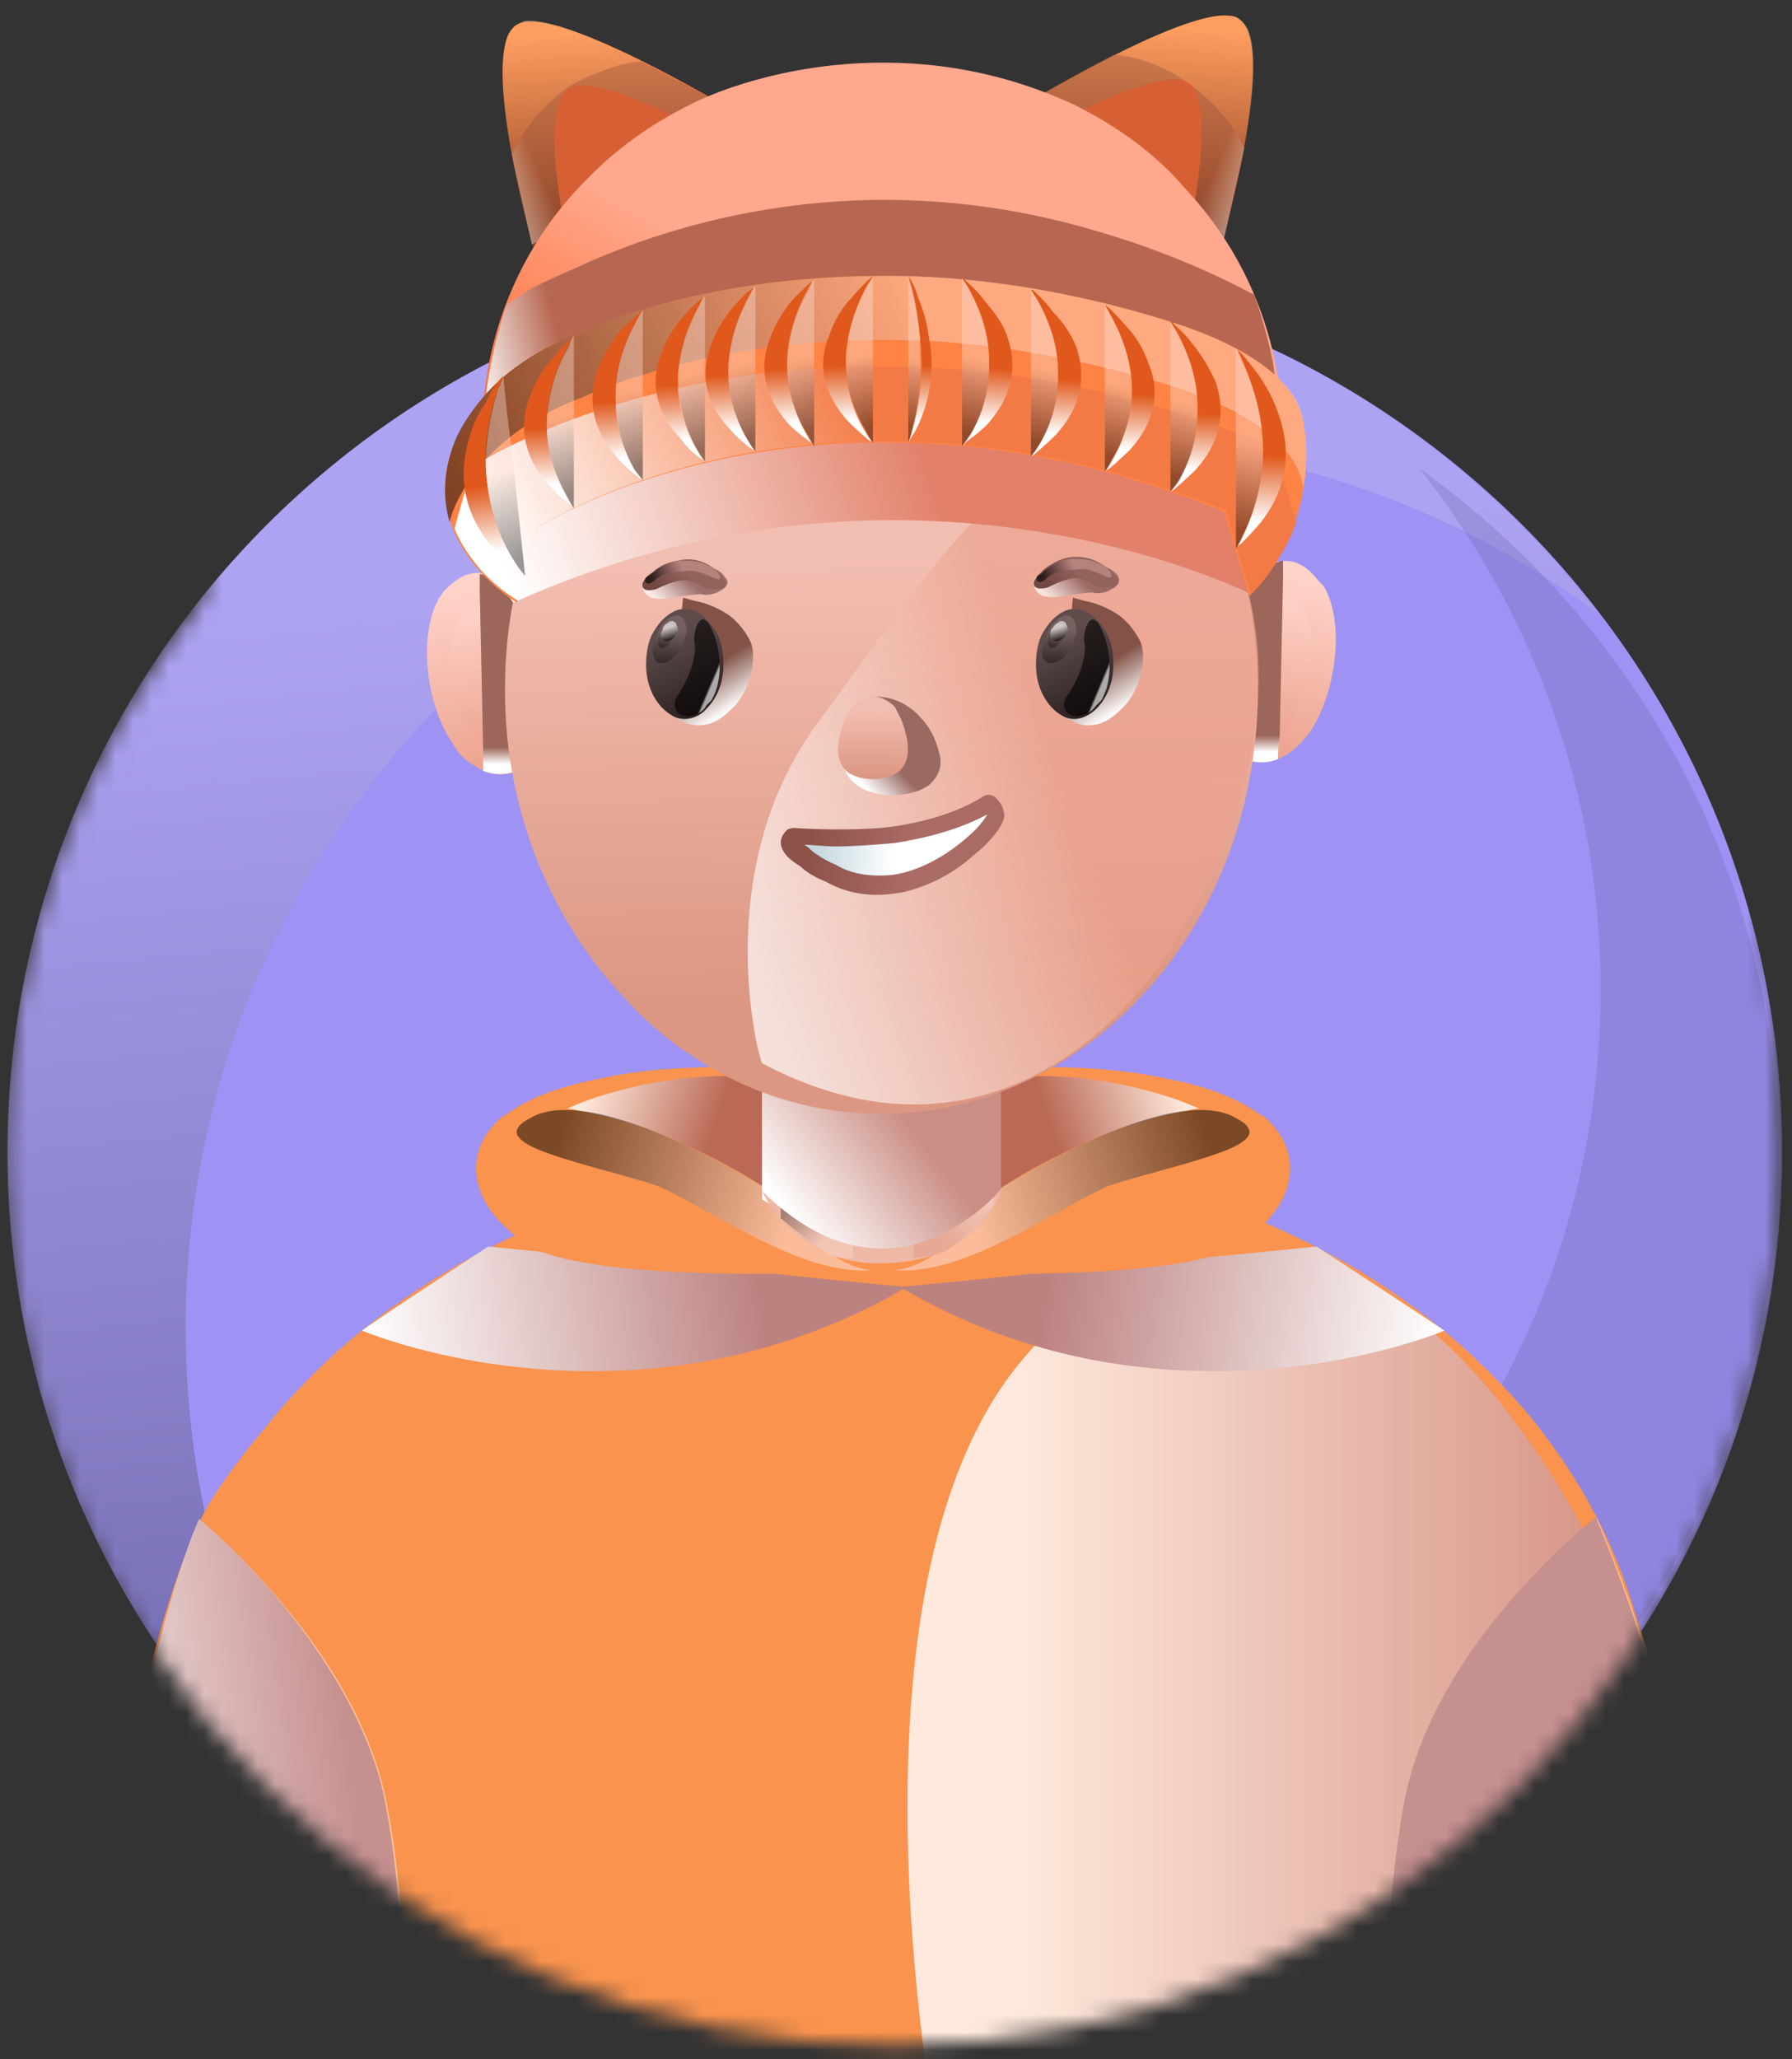 <svg width="100%" height="100%" viewBox="0 0 101 116" fill="none" xmlns="http://www.w3.org/2000/svg">
<rect x="0" y="0" width="101" height="116" fill="#333333" stroke="none"/>
<g id="Frame 48062">
<g id="Clip path group">
<mask id="person-three" style="mask-type:luminance" maskUnits="userSpaceOnUse" x="0" y="-11" width="101" height="127">
<g id="cp5">
<path id="Vector" d="M83.888 22.344C83.964 18.167 79.295 8.8 76.084 3.145C74.047 -0.435 67.237 -3.115 59.158 -3.845L26.87 -10.655L13.401 3.723L11.488 33.748C4.508 42.339 0.321 53.306 0.321 65.25C0.321 92.859 22.702 115.25 50.321 115.25C77.931 115.25 100.321 92.859 100.321 65.25C100.321 48.429 96.609 31.408 83.888 22.344Z" fill="white"/>
</g>
</mask>
<g mask="url(#person-three)">
<g id="&#60;Clip Group&#623;">
<g id="&#60;Group&#623;">
<g id="&#60;Group&#623;_2">
<path id="&#60;Path&#62;" d="M100.444 64.918C100.444 92.48 77.997 114.833 50.435 114.833C22.778 114.833 0.425 92.48 0.425 64.918C0.425 37.262 22.778 14.909 50.435 14.909C77.997 14.909 100.444 37.262 100.444 64.918Z" fill="#9E92F4"/>
</g>
<path id="&#60;Mesh&#6233;" style="mix-blend-mode:screen" opacity="0.3" d="M20.694 105.077C14.254 96.743 10.465 86.229 10.465 74.769C10.465 50.995 27.04 31.105 49.298 25.991C43.71 22.012 35.375 22.77 24.578 27.411C20.6 29.116 17 31.768 13.685 35.083C10.37 38.967 8.476 44.365 6.771 49.669C3.361 60.183 4.119 72.496 7.718 83.767C10.181 91.723 14.917 99.205 20.694 105.077ZM20.694 105.077C14.917 99.205 10.181 91.723 7.718 83.767C4.119 72.496 3.361 60.183 6.771 49.669C8.476 44.365 10.37 38.967 13.685 35.083C9.423 39.345 5.729 44.744 2.509 50.711C1.088 55.163 0.425 59.993 0.425 64.918C0.425 81.399 8.381 95.985 20.694 105.077ZM24.578 27.411C35.375 22.77 43.71 22.012 49.298 25.991C52.897 25.233 56.591 24.759 60.475 24.759C71.556 24.759 81.88 28.453 90.12 34.61C81.028 22.675 66.631 14.909 50.435 14.909C45.983 14.909 41.721 15.477 37.648 16.519C31.018 18.603 25.714 23.717 19.368 28.737C17.095 30.537 15.58 32.81 13.685 35.083C17 31.768 20.6 29.116 24.578 27.411ZM13.685 35.083C15.58 32.81 17.095 30.537 19.368 28.737C25.714 23.717 31.018 18.603 37.648 16.519C28.934 18.887 21.168 23.433 15.011 29.59C9.234 35.367 4.877 42.566 2.509 50.711C5.729 44.744 9.423 39.345 13.685 35.083Z" fill="url(#paint0_linear_446_1617)"/>
<path id="&#60;Mesh&#6233;_2" style="mix-blend-mode:multiply" opacity="0.2" d="M40.205 104.225C29.029 104.225 18.8 100.721 10.465 94.754C18.421 104.888 30.544 111.897 44.278 113.412C50.529 113.034 58.391 112.086 65.115 108.203C70.704 104.699 76.576 100.058 80.838 94.28C72.787 98.542 65.305 100.247 61.137 99.773C54.791 102.615 47.688 104.225 40.205 104.225ZM90.215 55.731C90.215 75.337 78.281 92.102 61.137 99.773C65.305 100.247 72.787 98.542 80.838 94.28C82.038 92.701 83.08 91.028 83.964 89.26C89.647 78.273 93.34 64.54 90.878 51.563C89.173 42.471 85.574 33.284 79.986 26.369C86.426 34.515 90.215 44.744 90.215 55.731ZM65.115 108.203C58.391 112.086 50.529 113.034 44.278 113.412C46.236 113.665 48.224 113.791 50.245 113.791C64.073 113.791 76.481 108.392 85.574 99.584C92.867 92.48 97.887 83.293 99.592 72.969C96.277 81.872 89.931 89.355 83.68 92.859C82.732 93.428 81.691 93.806 80.838 94.28C76.576 100.058 70.704 104.699 65.115 108.203ZM90.878 51.563C93.34 64.54 89.647 78.273 83.964 89.26C83.08 91.028 82.038 92.701 80.838 94.28C81.691 93.806 82.732 93.428 83.68 92.859C89.931 89.355 96.277 81.872 99.592 72.969C100.034 70.443 100.255 67.886 100.255 65.297C100.255 49.385 92.299 35.178 79.986 26.369C85.574 33.284 89.173 42.471 90.878 51.563Z" fill="url(#paint1_linear_446_1617)"/>
</g>
<g id="&#60;Group&#623;_3">
<path id="&#60;Mesh&#6233;_3" fill-rule="evenodd" clip-rule="evenodd" d="M91.92 90.112C97.982 108.298 97.413 121.558 97.413 121.558C68.62 121.558 39.827 121.558 11.033 121.558C8.571 121.558 6.108 121.558 3.646 121.558C3.646 121.558 7.055 91.912 12.075 84.24C12.896 82.977 13.875 81.683 15.011 80.357C15.643 79.536 16.337 78.747 17.095 77.989C18.105 76.915 19.242 75.874 20.505 74.863C26.188 70.317 34.238 66.339 45.794 65.203C60.001 63.687 74.966 68.044 84.248 77.61C84.942 78.305 85.606 79.031 86.237 79.789C88.7 82.82 90.689 86.229 91.92 90.112Z" fill="url(#paint2_linear_446_1617)"/>
<path id="&#60;Mesh&#6233;_4" style="mix-blend-mode:multiply" opacity="0.8" d="M52.992 121.463C67.2 121.463 81.407 121.463 95.614 121.463C94.667 99.773 88.984 85.282 83.775 78.084C79.513 73.159 75.819 71.738 75.819 71.738C67.2 69.844 61.422 72.022 57.728 76.474C46.552 89.45 52.992 121.463 52.992 121.463ZM95.614 121.463C96.246 121.463 96.846 121.463 97.414 121.463C96.467 99.584 90.689 86.987 85.29 79.978C84.785 79.284 84.28 78.652 83.775 78.084C88.984 85.282 94.667 99.773 95.614 121.463Z" fill="url(#paint3_linear_446_1617)"/>
<path id="&#60;Mesh&#6233;_5" style="mix-blend-mode:multiply" d="M20.41 74.958C20.41 74.958 26.188 77.421 34.239 77.231C34.807 76.947 42.195 71.927 42.668 71.643C37.617 71.201 32.565 70.728 27.514 70.222C27.514 70.222 20.694 74.674 20.41 74.958ZM34.239 77.231C38.785 77.137 43.9 76.189 49.203 73.537C49.835 73.222 50.466 72.874 51.098 72.496C48.256 72.243 45.447 71.959 42.668 71.643C42.195 71.927 34.807 76.947 34.239 77.231Z" fill="url(#paint4_linear_446_1617)"/>
<path id="&#60;Mesh&#6233;_6" style="mix-blend-mode:multiply" d="M81.406 74.958C81.406 74.958 75.629 77.421 67.578 77.231C67.01 76.947 59.622 71.927 59.148 71.643C64.2 71.201 69.22 70.728 74.208 70.222C74.208 70.222 81.028 74.674 81.406 74.958ZM67.578 77.231C63.032 77.137 57.822 76.189 52.613 73.537C51.982 73.222 51.35 72.874 50.719 72.496C53.497 72.243 56.307 71.959 59.148 71.643C59.622 71.927 67.01 76.947 67.578 77.231Z" fill="url(#paint5_linear_446_1617)"/>
<g id="&#60;Group&#623;_4">
<g id="&#60;Group&#623;_5">
<path id="&#60;Mesh&#6233;_7" fill-rule="evenodd" clip-rule="evenodd" d="M29.692 70.128C29.313 69.875 28.966 69.591 28.65 69.275C26.756 67.665 25.904 65.013 28.271 62.929C28.335 62.866 28.398 62.835 28.461 62.835C29.598 61.982 31.302 61.224 33.86 60.751C33.797 60.814 33.765 60.909 33.765 61.035C36.701 60.467 40.49 59.898 43.236 61.13C43.236 61.004 43.236 60.877 43.236 60.751C42.731 60.498 42.258 60.277 41.816 60.088C38.501 60.088 35.943 60.277 33.86 60.751C33.797 60.814 33.765 60.909 33.765 61.035C36.701 60.467 40.49 59.898 43.236 61.13C43.236 63.087 43.236 65.045 43.236 67.002C43.236 67.002 46.362 71.264 49.393 71.548C47.783 71.643 44.278 71.833 40.584 71.738C36.228 71.643 31.587 71.264 29.692 70.128ZM50.34 71.548C50.024 71.612 49.709 71.612 49.393 71.548C50.056 71.548 50.34 71.548 50.34 71.548Z" fill="url(#paint6_linear_446_1617)"/>
</g>
<path id="&#60;Mesh&#6233;_8" style="mix-blend-mode:multiply" opacity="0.8" d="M32.534 62.55C35.376 63.024 37.838 64.066 39.732 65.013C39.638 64.066 35.091 62.361 34.997 61.414C33.102 61.888 31.966 62.456 31.966 62.456C32.155 62.456 32.345 62.487 32.534 62.55ZM39.732 65.013C41.911 66.055 43.237 67.002 43.237 67.002C43.237 64.918 43.237 62.835 43.237 60.751C40.017 60.372 37.08 60.846 34.997 61.414C35.091 62.361 39.638 64.066 39.732 65.013Z" fill="url(#paint7_linear_446_1617)"/>
<path id="&#60;Mesh&#6233;_9" style="mix-blend-mode:screen" opacity="0.5" fill-rule="evenodd" clip-rule="evenodd" d="M37.08 66.813C35.754 66.339 32.913 65.676 31.019 65.013C29.882 64.634 29.03 64.161 29.124 63.687C29.188 63.498 29.314 63.34 29.503 63.214C29.693 63.087 29.914 62.961 30.166 62.835C33.671 61.319 41.343 65.865 42.953 66.813C43.521 67.697 43.995 68.391 44.373 68.896C44.879 69.212 45.384 69.559 45.889 69.938C45.258 69.433 44.594 68.77 43.9 67.949C43.711 67.634 43.489 67.318 43.237 67.002C43.237 67.002 43.142 66.939 42.953 66.813C43.521 67.697 43.995 68.391 44.373 68.896C44.879 69.212 45.384 69.559 45.889 69.938C47.783 71.548 49.109 71.548 49.109 71.548C48.162 71.643 47.12 71.454 46.078 71.169C42.669 70.128 39.069 67.665 37.08 66.813Z" fill="url(#paint8_linear_446_1617)"/>
<g id="&#60;Group&#623;_6">
<path id="&#60;Mesh&#6233;_10" fill-rule="evenodd" clip-rule="evenodd" d="M70.893 69.275C70.578 69.591 70.23 69.875 69.852 70.128C67.957 71.264 63.316 71.643 58.959 71.738C55.265 71.833 51.761 71.643 50.151 71.548C53.182 71.264 56.307 67.002 56.307 67.002C56.307 65.045 56.307 63.087 56.307 61.13C59.054 59.898 62.843 60.467 65.779 61.035C65.779 60.909 65.747 60.814 65.684 60.751C63.6 60.277 61.043 60.088 57.728 60.088C57.286 60.277 56.812 60.498 56.307 60.751C56.307 60.877 56.307 61.004 56.307 61.13C59.054 59.898 62.843 60.467 65.779 61.035C65.779 60.909 65.747 60.814 65.684 60.751C68.241 61.224 69.946 61.982 71.083 62.835C71.146 62.835 71.209 62.866 71.272 62.929C73.64 65.013 72.788 67.665 70.893 69.275ZM50.151 71.548C49.835 71.612 49.519 71.612 49.204 71.548C49.204 71.548 49.488 71.548 50.151 71.548Z" fill="url(#paint9_linear_446_1617)"/>
</g>
<path id="&#60;Mesh&#6233;_11" style="mix-blend-mode:multiply" opacity="0.8" d="M67.01 62.55C64.168 63.024 61.706 64.066 59.812 65.013C59.906 64.066 64.453 62.361 64.547 61.414C66.442 61.888 67.578 62.456 67.578 62.456C67.389 62.456 67.199 62.487 67.01 62.55ZM59.812 65.013C57.633 66.055 56.307 67.002 56.307 67.002C56.307 64.918 56.307 62.835 56.307 60.751C59.527 60.372 62.464 60.846 64.547 61.414C64.453 62.361 59.906 64.066 59.812 65.013Z" fill="url(#paint10_linear_446_1617)"/>
<path id="&#60;Mesh&#6233;_12" style="mix-blend-mode:screen" opacity="0.5" fill-rule="evenodd" clip-rule="evenodd" d="M68.526 65.013C66.631 65.676 63.79 66.339 62.464 66.813C60.475 67.665 56.876 70.128 53.466 71.169C52.424 71.454 51.382 71.643 50.435 71.548C50.435 71.548 51.761 71.548 53.655 69.938C54.16 69.559 54.666 69.212 55.171 68.896C55.55 68.391 56.023 67.697 56.592 66.813C56.402 66.939 56.307 67.002 56.307 67.002C56.118 67.318 55.897 67.634 55.644 67.949C54.95 68.77 54.287 69.433 53.655 69.938C54.16 69.559 54.666 69.212 55.171 68.896C55.55 68.391 56.023 67.697 56.592 66.813C58.202 65.865 65.874 61.319 69.378 62.835C69.631 62.961 69.852 63.087 70.041 63.214C70.231 63.34 70.357 63.498 70.42 63.687C70.515 64.161 69.662 64.634 68.526 65.013Z" fill="url(#paint11_linear_446_1617)"/>
</g>
<g id="&#60;Group&#623;_7">
<path id="&#60;Path&#62;_2" d="M11.317 85.661C11.317 85.661 19.936 92.67 21.736 101.289C23.536 109.908 22.683 121.558 22.683 121.558H3.646C3.646 121.558 7.529 94.28 11.317 85.661Z" fill="#FFBF94"/>
</g>
<g id="&#60;Group&#623;_8">
<path id="&#60;Path&#62;_3" d="M90.025 85.566C90.025 85.566 81.217 92.575 79.417 101.194C77.523 109.718 78.47 121.463 78.47 121.463H97.413C97.413 121.463 97.413 102.71 90.025 85.566Z" fill="#FFBF94"/>
</g>
<g id="&#60;Group&#623;_9">
<path id="&#60;Mesh&#6233;_13" style="mix-blend-mode:multiply" d="M3.551 121.463C3.551 121.463 3.74 120.516 3.93 118.906C9.707 118.717 16.527 118.527 22.683 118.811C22.588 120.421 22.588 121.463 22.588 121.463C16.211 121.463 9.865 121.463 3.551 121.463ZM3.93 118.906C5.066 111.897 8.097 92.575 11.223 85.566C11.223 85.566 13.685 87.555 16.243 90.776C18.421 93.522 20.789 97.216 21.641 101.194C22.873 107.256 22.873 114.833 22.683 118.811C16.527 118.527 9.707 118.717 3.93 118.906Z" fill="url(#paint12_linear_446_1617)"/>
<path id="&#60;Mesh&#6233;_14" style="mix-blend-mode:multiply" d="M78.281 121.369C84.659 121.369 91.004 121.369 97.319 121.369C97.319 121.369 97.319 120.516 97.224 119.095C91.446 118.527 84.438 118.054 78.186 118.054C78.186 120.137 78.281 121.369 78.281 121.369ZM79.228 101.1C78.092 106.783 77.997 113.981 78.186 118.054C84.438 118.054 91.446 118.527 97.224 119.095C96.94 113.507 95.709 99.016 89.931 85.472C89.931 85.472 87.279 87.555 84.627 90.776C82.354 93.522 80.081 97.122 79.228 101.1Z" fill="url(#paint13_linear_446_1617)"/>
</g>
<g id="&#60;Group&#623;_10">
<g id="&#60;Group&#623;_11">
<path id="&#60;Mesh&#6233;_15" style="mix-blend-mode:multiply" d="M42.952 67.57C47.498 70.317 51.855 69.275 54.318 68.139C54.318 65.581 49.772 63.782 49.772 61.225C45.888 61.319 42.952 59.804 42.952 59.804C42.952 62.393 42.952 64.982 42.952 67.57ZM54.318 68.139C55.644 67.57 56.402 67.002 56.402 67.002C56.402 64.35 56.402 61.698 56.402 59.046C54.129 60.562 51.761 61.13 49.772 61.225C49.772 63.782 54.318 65.581 54.318 68.139Z" fill="url(#paint14_linear_446_1617)"/>
<g id="&#60;Group&#623;_12">
<path id="&#60;Mesh&#6233;_16" d="M42.952 67.097C44.373 70.033 47.214 71.169 49.393 71.169C49.393 66.244 49.582 60.94 49.582 56.015C47.372 56.015 45.162 56.015 42.952 56.015C42.952 60.94 42.952 62.266 42.952 67.097ZM49.393 71.169C51.666 71.169 54.791 70.696 56.402 67.192C56.402 62.361 56.402 60.94 56.402 56.015C54.129 56.015 51.855 56.015 49.582 56.015C49.582 60.94 49.393 66.244 49.393 71.169Z" fill="url(#paint15_linear_446_1617)"/>
<path id="&#60;Mesh&#6233;_17" style="mix-blend-mode:screen" opacity="0.3" d="M43.994 68.612C43.994 68.612 44.847 69.37 46.078 70.222C46.078 64.255 46.741 61.603 46.741 55.541C45.857 55.541 44.941 55.541 43.994 55.541C43.994 60.94 44.089 63.308 43.994 68.612ZM46.078 70.222C46.646 70.696 47.215 70.98 48.067 70.885C48.067 64.634 48.162 61.887 48.162 55.541C47.656 55.541 47.183 55.541 46.741 55.541C46.741 61.603 46.078 64.255 46.078 70.222Z" fill="url(#paint16_linear_446_1617)"/>
<path id="&#60;Mesh&#6233;_18" style="mix-blend-mode:multiply" opacity="0.2" d="M56.023 67.855C56.023 67.855 54.792 69.37 53.56 70.317C53.56 64.255 53.181 60.467 53.181 54.405C54.129 54.405 55.107 54.405 56.118 54.405C56.212 59.709 55.928 62.456 56.023 67.855ZM53.56 70.317C52.897 70.791 52.424 70.696 51.477 70.885C51.477 64.634 51.666 60.656 51.571 54.405C52.139 54.405 52.676 54.405 53.181 54.405C53.181 60.467 53.56 64.255 53.56 70.317Z" fill="url(#paint17_linear_446_1617)"/>
</g>
<path id="&#60;Mesh&#6233;_19" style="mix-blend-mode:multiply" d="M42.952 67.097C47.783 71.833 51.95 70.412 54.318 68.802C54.318 66.245 49.677 64.54 49.677 61.982C45.888 61.982 42.952 59.804 42.952 59.804C42.952 62.266 42.952 64.698 42.952 67.097ZM54.318 68.802C55.644 67.949 56.402 67.002 56.402 67.002C56.402 64.35 56.402 61.698 56.402 59.046C54.129 61.225 51.761 61.982 49.677 61.982C49.677 64.54 54.318 66.245 54.318 68.802Z" fill="url(#paint18_linear_446_1617)"/>
</g>
<g id="&#60;Group&#623;_13">
<g id="&#60;Group&#623;_14">
<path id="&#60;Mesh&#6233;_20" d="M29.407 43.323C28.46 43.797 27.513 43.702 26.756 43.134C25.714 40.766 26.282 35.178 27.229 32.715C28.46 33.189 29.407 34.704 29.407 34.704C29.407 37.609 29.407 40.482 29.407 43.323ZM29.407 34.704C29.407 34.704 28.46 33.189 27.229 32.715C27.292 32.589 27.355 32.463 27.419 32.337C28.65 32.81 29.407 34.231 29.407 34.231C29.407 34.42 29.407 34.578 29.407 34.704ZM26.756 43.134C26.25 42.881 25.84 42.471 25.524 41.903C24.009 39.724 23.535 35.746 24.767 33.663C25.619 32.621 26.566 32.526 27.229 32.715C26.282 35.178 25.714 40.766 26.756 43.134ZM27.229 32.715C26.566 32.526 25.619 32.621 24.767 33.663C24.83 33.599 24.893 33.505 24.956 33.378C25.903 32.337 26.661 32.147 27.419 32.337C27.355 32.463 27.292 32.589 27.229 32.715Z" fill="url(#paint19_linear_446_1617)"/>
<path id="&#60;Mesh&#6233;_21" style="mix-blend-mode:multiply" opacity="0.7" d="M29.313 42.092C28.555 42.471 27.892 42.376 27.324 41.997C26.566 40.198 27.04 36.125 27.703 34.325C28.555 34.609 29.313 35.746 29.313 35.746C29.313 37.893 29.313 40.008 29.313 42.092ZM29.313 35.746C29.313 35.746 28.555 34.609 27.703 34.325C27.766 34.199 27.797 34.104 27.797 34.041C28.744 34.325 29.313 35.462 29.313 35.462C29.313 35.525 29.313 35.62 29.313 35.746ZM27.324 41.997C27.008 41.808 26.724 41.524 26.471 41.145C25.335 39.44 24.956 36.504 25.903 34.988C26.471 34.231 27.229 34.136 27.703 34.325C27.04 36.125 26.566 40.198 27.324 41.997ZM27.703 34.325C27.229 34.136 26.471 34.231 25.903 34.988C25.903 34.925 25.935 34.862 25.998 34.799C26.661 33.947 27.324 33.852 27.797 34.041C27.797 34.104 27.766 34.199 27.703 34.325Z" fill="url(#paint20_linear_446_1617)"/>
</g>
<path id="&#60;Mesh&#6233;_22" style="mix-blend-mode:multiply" d="M29.408 43.323C28.177 43.892 27.23 43.418 27.23 43.418C27.23 43.039 27.23 42.629 27.23 42.187C27.324 42.282 28.271 42.85 29.408 42.376C29.408 42.692 29.408 43.008 29.408 43.323ZM29.408 42.376C28.271 42.85 27.324 42.282 27.23 42.187C27.166 39.219 27.103 36.251 27.04 33.284C28.555 33.568 29.408 35.083 29.408 35.083C29.408 37.483 29.408 39.914 29.408 42.376ZM29.408 35.083C29.408 35.083 28.555 33.568 27.04 33.284C27.04 32.968 27.04 32.652 27.04 32.336C28.555 32.621 29.408 34.231 29.408 34.231C29.408 34.546 29.408 34.831 29.408 35.083Z" fill="url(#paint21_linear_446_1617)"/>
</g>
<g id="&#60;Group&#623;_15">
<g id="&#60;Group&#623;_16">
<path id="&#60;Mesh&#6233;_23" d="M69.851 42.661C70.893 43.134 71.84 42.945 72.598 42.471C73.64 40.009 72.977 34.515 72.029 32.053C70.893 32.431 69.851 34.041 69.851 34.041C69.851 36.883 69.851 39.756 69.851 42.661ZM69.851 34.041C69.851 34.041 70.893 32.431 72.029 32.053C72.029 31.926 71.998 31.8 71.935 31.674C70.704 32.053 69.851 33.568 69.851 33.568C69.851 33.757 69.851 33.915 69.851 34.041ZM72.598 42.471C73.04 42.155 73.45 41.745 73.829 41.24C75.344 38.967 75.818 34.989 74.587 33C73.64 31.958 72.787 31.863 72.029 32.053C72.977 34.515 73.64 40.009 72.598 42.471ZM72.029 32.053C72.787 31.863 73.64 31.958 74.587 33C74.524 32.937 74.429 32.842 74.303 32.715C73.45 31.579 72.598 31.484 71.935 31.674C71.998 31.8 72.029 31.926 72.029 32.053Z" fill="url(#paint22_linear_446_1617)"/>
<path id="&#60;Mesh&#6233;_24" style="mix-blend-mode:multiply" opacity="0.7" d="M69.946 41.429C70.704 41.808 71.367 41.714 72.029 41.335C72.787 39.535 72.314 35.462 71.556 33.663C70.704 33.947 69.946 35.084 69.946 35.084C69.946 37.23 69.946 39.346 69.946 41.429ZM69.946 35.084C69.946 35.084 70.704 33.947 71.556 33.663C71.556 33.536 71.524 33.442 71.461 33.379C70.609 33.663 69.946 34.705 69.946 34.705C69.946 34.831 69.946 34.957 69.946 35.084ZM72.029 41.335C72.345 41.082 72.629 40.766 72.882 40.388C74.019 38.777 74.303 35.841 73.45 34.326C72.787 33.568 72.124 33.473 71.556 33.663C72.314 35.462 72.787 39.535 72.029 41.335ZM71.556 33.663C72.124 33.473 72.787 33.568 73.45 34.326C73.387 34.263 73.324 34.2 73.261 34.136C72.598 33.284 72.029 33.189 71.461 33.379C71.524 33.442 71.556 33.536 71.556 33.663Z" fill="url(#paint23_linear_446_1617)"/>
</g>
<path id="&#60;Mesh&#6233;_25" style="mix-blend-mode:multiply" d="M69.851 42.66C71.177 43.229 72.029 42.755 72.029 42.755C72.029 42.376 72.061 41.966 72.124 41.524C72.029 41.524 71.082 42.187 69.851 41.619C69.851 41.998 69.851 42.345 69.851 42.66ZM69.851 41.619C71.082 42.187 72.029 41.524 72.124 41.524C72.187 38.556 72.251 35.588 72.314 32.621C70.798 32.905 69.946 34.42 69.851 34.42C69.851 36.82 69.851 39.219 69.851 41.619ZM69.851 34.42C69.946 34.42 70.798 32.905 72.314 32.621C72.314 32.305 72.314 31.958 72.314 31.579C70.704 31.958 69.851 33.568 69.851 33.568C69.851 33.884 69.851 34.168 69.851 34.42Z" fill="url(#paint24_linear_446_1617)"/>
</g>
<g id="&#60;Group&#623;_17">
<path id="&#60;Mesh&#6233;_26" d="M28.46 38.872C28.46 45.786 31.113 51.942 35.28 56.299C36.416 57.562 37.679 58.636 39.069 59.52C33.954 51.848 33.764 40.482 34.901 31.673C32.912 31.863 30.923 32.242 29.218 32.526C28.713 34.547 28.46 36.662 28.46 38.872ZM29.218 32.526C30.923 32.242 32.912 31.863 34.901 31.673C35.469 26.464 36.89 21.444 39.069 18.129C37.679 19.013 36.416 20.087 35.28 21.349C32.438 24.286 30.26 28.169 29.218 32.526ZM39.069 59.52C42.194 61.603 45.793 62.74 49.677 62.74C55.265 62.74 60.379 60.277 64.168 56.299C68.335 51.942 70.893 45.786 70.893 38.872C70.893 36.662 70.64 34.547 70.135 32.526C58.296 30.442 46.74 30.253 34.901 31.673C33.764 40.482 33.954 51.848 39.069 59.52ZM34.901 31.673C46.74 30.253 58.296 30.442 70.135 32.526C69.093 28.169 67.009 24.286 64.168 21.349C60.379 17.372 55.265 14.909 49.677 14.909C45.793 14.909 42.194 16.046 39.069 18.129C36.89 21.444 35.469 26.464 34.901 31.673Z" fill="url(#paint25_linear_446_1617)"/>
</g>
<path id="&#60;Mesh&#6233;_27" style="mix-blend-mode:multiply" opacity="0.7" d="M42.952 59.899C51.76 64.54 58.296 61.319 62.084 58.004C63.126 56.3 63.6 54.31 63.789 52.132C60.001 55.258 50.813 61.509 42.478 57.815C42.668 59.141 42.952 59.899 42.952 59.899ZM45.983 40.861C41.531 47.017 41.91 54.31 42.478 57.815C50.813 61.509 60.001 55.258 63.789 52.132C64.357 45.029 61.137 36.315 61.8 31.958C61.895 29.874 60.758 25.896 61.421 24.949C58.296 25.612 55.075 28.832 52.044 32.621C49.961 35.367 47.877 38.304 45.983 40.861ZM62.084 58.004C64.452 55.921 65.778 53.742 65.778 53.742C67.672 50.711 68.998 47.965 69.756 45.407C69.472 45.407 66.346 50.143 63.789 52.132C63.6 54.31 63.126 56.3 62.084 58.004ZM61.8 31.958C61.137 36.315 64.357 45.029 63.789 52.132C66.346 50.143 69.472 45.407 69.756 45.407C73.355 34.041 67.578 27.412 67.578 27.412C65.589 25.138 63.505 24.475 61.421 24.949C60.758 25.896 61.895 29.874 61.8 31.958Z" fill="url(#paint26_linear_446_1617)"/>
<g id="&#60;Group&#623;_18">
<path id="&#60;Mesh&#6233;_28" style="mix-blend-mode:multiply" d="M63.126 40.008C62.653 40.482 62.084 40.861 61.327 40.861C61.611 40.008 61.705 38.872 61.705 37.83C62.463 37.83 63.694 37.735 64.357 37.735C64.168 38.588 63.789 39.44 63.126 40.008ZM64.263 36.125C64.452 36.504 64.452 37.072 64.357 37.735C63.694 37.735 62.463 37.83 61.705 37.83C61.705 36.978 61.705 36.315 61.705 35.652C61.611 35.083 61.232 34.326 61.137 33.852C61.705 33.947 62.463 34.231 63.126 34.704C63.6 35.083 63.978 35.557 64.263 36.125ZM61.327 40.861C60.885 40.861 60.379 40.672 59.811 40.293C59.874 39.346 59.969 38.398 60.095 37.451C60.474 37.641 61.232 37.735 61.705 37.83C61.705 38.872 61.611 40.008 61.327 40.861ZM61.705 35.652C61.705 36.315 61.705 36.978 61.705 37.83C61.232 37.735 60.474 37.641 60.095 37.451C60.221 36.188 60.348 34.925 60.474 33.663C60.474 33.663 60.758 33.757 61.137 33.852C61.232 34.326 61.611 35.083 61.705 35.652Z" fill="url(#paint27_linear_446_1617)"/>
<g id="&#60;Group&#623;_19">
<g id="&#60;Group&#623;_20">
<path id="&#60;Mesh&#6233;_29" d="M62.747 37.451C62.747 38.493 62.368 39.345 61.8 39.914C61.326 40.387 60.663 40.671 60 40.387C59.527 38.872 59.527 37.167 59.716 35.651C60.569 35.462 61.705 35.557 62.463 35.841C62.652 36.283 62.747 36.82 62.747 37.451ZM62.463 35.841C61.705 35.557 60.569 35.462 59.716 35.651C59.779 35.146 59.874 34.736 60 34.42C60.663 34.136 61.326 34.42 61.8 34.894C62.053 35.146 62.273 35.462 62.463 35.841ZM60 40.387C59.748 40.261 59.527 40.103 59.337 39.914C58.769 39.345 58.39 38.493 58.39 37.451C58.39 36.82 58.485 36.283 58.674 35.841C58.958 35.746 59.432 35.651 59.716 35.651C59.527 37.167 59.527 38.872 60 40.387ZM59.716 35.651C59.432 35.651 58.958 35.746 58.674 35.841C58.864 35.462 59.085 35.146 59.337 34.894C59.527 34.704 59.748 34.547 60 34.42C59.874 34.736 59.779 35.146 59.716 35.651Z" fill="url(#paint28_linear_446_1617)"/>
<path id="&#60;Mesh&#6233;_30" style="mix-blend-mode:multiply" opacity="0.6" d="M62.084 39.44C62.084 39.44 61.989 39.535 61.8 39.724C61.863 39.598 61.895 39.472 61.895 39.345C62.084 39.156 62.274 38.777 62.368 38.777C62.305 38.967 62.211 39.188 62.084 39.44ZM62.368 38.777C62.274 38.777 62.084 39.156 61.895 39.345C61.895 38.967 61.8 38.493 61.895 38.019C62.084 37.072 61.895 35.936 61.705 35.462C61.611 35.273 61.516 34.989 61.611 34.894C61.674 34.894 61.769 34.957 61.895 35.083C61.895 35.083 62.937 36.693 62.368 38.777ZM61.8 39.724C61.516 40.103 61.042 40.482 60.379 40.293C60.379 40.293 60.285 40.198 60.19 40.198C60.853 40.292 61.611 39.63 61.895 39.345C61.895 39.472 61.863 39.598 61.8 39.724ZM61.705 35.462C61.895 35.936 62.084 37.072 61.895 38.019C61.8 38.493 61.895 38.967 61.895 39.345C61.611 39.63 60.853 40.292 60.19 40.198C60.001 40.008 59.811 39.63 60.19 39.156C60.758 38.303 61.232 37.072 61.137 36.315C61.042 35.936 61.137 35.557 61.232 35.273C61.327 35.083 61.421 34.894 61.611 34.894C61.516 34.989 61.611 35.273 61.705 35.462Z" fill="url(#paint29_linear_446_1617)"/>
<path id="&#60;Mesh&#6233;_31" style="mix-blend-mode:screen" opacity="0.3" d="M60.474 36.22C60.285 36.693 60 37.072 59.621 37.262C59.495 37.325 59.369 37.356 59.243 37.356C59.527 36.693 59.811 36.03 60.095 35.367C60.285 35.462 60.474 35.557 60.663 35.651C60.6 35.841 60.537 36.03 60.474 36.22ZM60.663 35.651C60.474 35.557 60.285 35.462 60.095 35.367C60.158 35.115 60.221 34.894 60.285 34.704C60.411 34.767 60.505 34.862 60.569 34.988C60.632 35.178 60.663 35.399 60.663 35.651ZM59.243 37.356C58.959 37.356 58.864 37.167 58.769 37.072C58.674 36.788 58.769 36.314 58.959 35.841C59.022 35.651 59.116 35.462 59.243 35.273C59.495 35.273 59.779 35.304 60.095 35.367C59.811 36.03 59.527 36.693 59.243 37.356ZM60.095 35.367C59.779 35.304 59.495 35.273 59.243 35.273C59.369 35.083 59.527 34.925 59.716 34.799C59.906 34.704 60.095 34.609 60.285 34.704C60.221 34.894 60.158 35.115 60.095 35.367Z" fill="url(#paint30_linear_446_1617)"/>
<path id="&#60;Mesh&#6233;_32" style="mix-blend-mode:screen" opacity="0.3" d="M59.906 35.936C59.811 36.125 59.621 36.315 59.527 36.409C59.464 36.472 59.369 36.504 59.243 36.504C59.432 36.188 59.59 35.841 59.716 35.462C59.811 35.462 59.906 35.557 60 35.652C60 35.715 59.969 35.809 59.906 35.936ZM60 35.652C59.906 35.557 59.811 35.462 59.716 35.462C59.779 35.336 59.811 35.241 59.811 35.178C59.874 35.178 59.937 35.21 60 35.273C60 35.399 60 35.525 60 35.652ZM59.243 36.504C59.148 36.504 59.148 36.409 59.053 36.315C59.053 36.125 59.053 35.936 59.148 35.746C59.211 35.62 59.274 35.525 59.337 35.462C59.464 35.462 59.59 35.462 59.716 35.462C59.59 35.841 59.432 36.188 59.243 36.504ZM59.716 35.462C59.59 35.462 59.464 35.462 59.337 35.462C59.401 35.336 59.464 35.241 59.527 35.178C59.621 35.178 59.716 35.083 59.811 35.178C59.811 35.241 59.779 35.336 59.716 35.462Z" fill="url(#paint31_linear_446_1617)"/>
</g>
<path id="&#60;Mesh&#6233;_33" style="mix-blend-mode:screen" opacity="0.6" d="M60.095 35.651C60.032 35.841 59.937 35.967 59.811 36.03C59.685 36.094 59.59 36.125 59.527 36.125C59.464 36.125 59.401 36.094 59.337 36.03C59.337 35.841 59.432 35.557 59.527 35.367C59.779 35.431 60 35.494 60.19 35.557C60.19 35.557 60.158 35.588 60.095 35.651ZM60.19 35.557C60 35.494 59.779 35.431 59.527 35.367C59.59 35.241 59.685 35.115 59.811 34.989C59.811 34.989 59.843 34.989 59.906 34.989C60.032 35.052 60.095 35.115 60.095 35.178C60.158 35.304 60.19 35.431 60.19 35.557ZM59.337 36.03C59.337 36.03 59.306 35.999 59.243 35.936C59.179 35.809 59.179 35.651 59.243 35.462C59.306 35.399 59.337 35.367 59.337 35.367C59.401 35.367 59.464 35.367 59.527 35.367C59.432 35.557 59.337 35.841 59.337 36.03ZM59.527 35.367C59.464 35.367 59.401 35.367 59.337 35.367C59.401 35.241 59.495 35.146 59.621 35.083C59.685 35.02 59.748 34.989 59.811 34.989C59.685 35.115 59.59 35.241 59.527 35.367Z" fill="url(#paint32_linear_446_1617)"/>
</g>
</g>
<g id="&#60;Group&#623;_21">
<path id="&#60;Mesh&#6233;_34" style="mix-blend-mode:multiply" d="M41.152 40.008C40.678 40.482 40.11 40.861 39.352 40.861C39.731 40.008 39.731 38.872 39.731 37.83C40.489 37.83 41.72 37.735 42.383 37.735C42.194 38.588 41.815 39.44 41.152 40.008ZM42.288 36.125C42.478 36.504 42.478 37.072 42.383 37.735C41.72 37.735 40.489 37.83 39.731 37.83C39.731 36.978 39.731 36.315 39.731 35.652C39.636 35.083 39.258 34.326 39.163 33.852C39.731 33.947 40.489 34.231 41.152 34.704C41.626 35.083 42.004 35.557 42.288 36.125ZM39.352 40.861C38.91 40.861 38.405 40.672 37.837 40.293C37.9 39.346 37.995 38.398 38.121 37.451C38.5 37.641 39.258 37.735 39.731 37.83C39.731 38.872 39.731 40.008 39.352 40.861ZM39.731 35.652C39.731 36.315 39.731 36.978 39.731 37.83C39.258 37.735 38.5 37.641 38.121 37.451C38.247 36.188 38.374 34.925 38.5 33.663C38.5 33.663 38.784 33.757 39.163 33.852C39.258 34.326 39.636 35.083 39.731 35.652Z" fill="url(#paint33_linear_446_1617)"/>
<g id="&#60;Group&#623;_22">
<g id="&#60;Group&#623;_23">
<path id="&#60;Mesh&#6233;_35" d="M40.773 37.451C40.773 38.493 40.394 39.345 39.826 39.914C39.447 40.387 38.689 40.671 38.026 40.387C37.553 38.872 37.553 37.167 37.742 35.651C38.594 35.462 39.731 35.557 40.489 35.841C40.678 36.283 40.773 36.82 40.773 37.451ZM40.489 35.841C39.731 35.557 38.594 35.462 37.742 35.651C37.805 35.146 37.9 34.736 38.026 34.42C38.689 34.136 39.447 34.42 39.826 34.894C40.078 35.146 40.299 35.462 40.489 35.841ZM38.026 40.387C37.774 40.261 37.553 40.103 37.363 39.914C36.795 39.345 36.416 38.493 36.416 37.451C36.416 36.82 36.511 36.283 36.7 35.841C36.984 35.746 37.458 35.651 37.742 35.651C37.553 37.167 37.553 38.872 38.026 40.387ZM37.742 35.651C37.458 35.651 36.984 35.746 36.7 35.841C36.89 35.462 37.111 35.146 37.363 34.894C37.553 34.704 37.774 34.547 38.026 34.42C37.9 34.736 37.805 35.146 37.742 35.651Z" fill="url(#paint34_linear_446_1617)"/>
<path id="&#60;Mesh&#6233;_36" style="mix-blend-mode:multiply" opacity="0.6" d="M40.11 39.44C40.11 39.44 40.016 39.535 39.826 39.724C39.889 39.598 39.921 39.472 39.921 39.345C40.11 39.156 40.3 38.777 40.394 38.777C40.331 38.967 40.236 39.188 40.11 39.44ZM40.394 38.777C40.3 38.777 40.11 39.156 39.921 39.345C39.921 38.967 39.826 38.493 39.921 38.019C40.11 37.072 39.921 35.936 39.731 35.462C39.637 35.273 39.637 34.989 39.637 34.894C39.7 34.894 39.794 34.957 39.921 35.083C39.921 35.083 40.963 36.693 40.394 38.777ZM39.826 39.724C39.637 40.103 39.068 40.482 38.405 40.293C38.405 40.293 38.311 40.198 38.216 40.198C38.879 40.292 39.637 39.63 39.921 39.345C39.921 39.472 39.889 39.598 39.826 39.724ZM39.731 35.462C39.921 35.936 40.11 37.072 39.921 38.019C39.826 38.493 39.921 38.967 39.921 39.345C39.637 39.63 38.879 40.292 38.216 40.198C38.121 40.008 37.837 39.63 38.216 39.156C38.784 38.303 39.258 37.072 39.163 36.315C39.068 35.936 39.163 35.557 39.258 35.273C39.352 35.083 39.447 34.894 39.637 34.894C39.637 34.989 39.637 35.273 39.731 35.462Z" fill="url(#paint35_linear_446_1617)"/>
<path id="&#60;Mesh&#6233;_37" style="mix-blend-mode:screen" opacity="0.3" d="M38.5 36.22C38.311 36.693 38.026 37.072 37.648 37.262C37.521 37.325 37.395 37.356 37.269 37.356C37.553 36.693 37.837 36.03 38.121 35.367C38.311 35.462 38.5 35.557 38.69 35.651C38.626 35.841 38.563 36.03 38.5 36.22ZM38.69 35.651C38.5 35.557 38.311 35.462 38.121 35.367C38.184 35.115 38.248 34.894 38.311 34.704C38.437 34.767 38.532 34.862 38.595 34.988C38.658 35.178 38.69 35.399 38.69 35.651ZM37.269 37.356C36.985 37.356 36.89 37.167 36.89 37.072C36.7 36.788 36.795 36.314 36.985 35.841C37.048 35.651 37.142 35.462 37.269 35.273C37.521 35.273 37.806 35.304 38.121 35.367C37.837 36.03 37.553 36.693 37.269 37.356ZM38.121 35.367C37.806 35.304 37.521 35.273 37.269 35.273C37.395 35.083 37.553 34.925 37.742 34.799C37.932 34.704 38.121 34.609 38.311 34.704C38.248 34.894 38.184 35.115 38.121 35.367Z" fill="url(#paint36_linear_446_1617)"/>
<path id="&#60;Mesh&#6233;_38" style="mix-blend-mode:screen" opacity="0.3" d="M37.931 35.936C37.837 36.125 37.742 36.315 37.553 36.409C37.489 36.472 37.395 36.504 37.269 36.504C37.458 36.188 37.616 35.841 37.742 35.462C37.837 35.462 37.931 35.557 38.026 35.652C38.026 35.715 37.995 35.809 37.931 35.936ZM38.026 35.652C37.931 35.557 37.837 35.462 37.742 35.462C37.805 35.336 37.837 35.241 37.837 35.178C37.9 35.178 37.963 35.21 38.026 35.273C38.026 35.399 38.026 35.525 38.026 35.652ZM37.269 36.504C37.174 36.504 37.174 36.409 37.079 36.315C37.079 36.125 37.079 35.936 37.174 35.746C37.237 35.62 37.3 35.525 37.363 35.462C37.489 35.462 37.616 35.462 37.742 35.462C37.616 35.841 37.458 36.188 37.269 36.504ZM37.742 35.462C37.616 35.462 37.489 35.462 37.363 35.462C37.426 35.336 37.489 35.241 37.553 35.178C37.647 35.178 37.742 35.083 37.837 35.178C37.837 35.241 37.805 35.336 37.742 35.462Z" fill="url(#paint37_linear_446_1617)"/>
</g>
<path id="&#60;Mesh&#6233;_39" style="mix-blend-mode:screen" opacity="0.6" d="M38.121 35.651C38.058 35.841 37.963 35.967 37.837 36.03C37.71 36.094 37.616 36.125 37.553 36.125C37.489 36.125 37.426 36.094 37.363 36.03C37.363 35.841 37.458 35.557 37.553 35.367C37.805 35.431 38.026 35.494 38.215 35.557C38.215 35.557 38.184 35.588 38.121 35.651ZM38.215 35.557C38.026 35.494 37.805 35.431 37.553 35.367C37.616 35.241 37.71 35.115 37.837 34.989C37.837 34.989 37.868 34.989 37.931 34.989C38.058 35.052 38.121 35.115 38.121 35.178C38.184 35.304 38.215 35.431 38.215 35.557ZM37.363 36.03C37.363 36.03 37.331 35.999 37.268 35.936C37.205 35.809 37.237 35.651 37.363 35.462C37.363 35.399 37.363 35.367 37.363 35.367C37.426 35.367 37.489 35.367 37.553 35.367C37.458 35.557 37.363 35.841 37.363 36.03ZM37.553 35.367C37.489 35.367 37.426 35.367 37.363 35.367C37.426 35.241 37.521 35.146 37.647 35.083C37.71 35.02 37.773 34.989 37.837 34.989C37.71 35.115 37.616 35.241 37.553 35.367Z" fill="url(#paint38_linear_446_1617)"/>
</g>
</g>
<g id="&#60;Group&#623;_24">
<path id="&#60;Mesh&#6233;_40" style="mix-blend-mode:multiply" d="M47.593 43.228C47.688 43.702 47.972 43.986 48.35 44.27C48.635 43.607 48.919 42.471 49.108 41.808C48.729 41.618 48.54 41.429 48.35 41.239C48.098 41.934 47.845 42.597 47.593 43.228ZM48.35 41.239C48.54 41.429 48.729 41.618 49.108 41.808C49.298 40.955 49.203 40.008 49.487 39.251C49.298 39.251 49.203 39.251 49.203 39.251C48.95 39.882 48.666 40.545 48.35 41.239ZM48.35 44.27C49.487 45.028 51.476 44.933 52.423 44.176C52.897 43.702 53.181 43.134 52.897 42.281C51.855 42.187 50.055 42.092 49.108 41.808C48.919 42.471 48.635 43.607 48.35 44.27ZM49.108 41.808C50.055 42.092 51.855 42.187 52.897 42.281C52.707 41.524 52.328 40.861 51.855 40.387C51.002 39.44 49.961 39.251 49.487 39.251C49.203 40.008 49.298 40.955 49.108 41.808Z" fill="url(#paint39_linear_446_1617)"/>
<path id="&#60;Mesh&#6233;_41" d="M47.309 41.524C47.119 42.471 47.309 43.039 47.688 43.418C47.877 43.608 48.161 43.702 48.445 43.797C47.782 42.755 48.256 40.956 48.54 39.819C48.256 39.914 48.066 40.008 47.782 40.198C47.593 40.513 47.435 40.955 47.309 41.524ZM47.782 40.198C48.066 40.008 48.256 39.914 48.54 39.819C48.603 39.629 48.635 39.472 48.635 39.345C48.445 39.44 48.256 39.535 48.066 39.819C47.94 39.945 47.845 40.071 47.782 40.198ZM48.445 43.797C49.203 43.986 50.15 43.892 50.718 43.418C51.097 43.039 51.287 42.471 51.097 41.524C50.971 40.955 50.813 40.513 50.624 40.198C50.15 39.819 49.203 39.629 48.54 39.819C48.256 40.956 47.782 42.755 48.445 43.797ZM48.54 39.819C49.203 39.629 50.15 39.819 50.624 40.198C50.561 40.071 50.497 39.945 50.434 39.819C49.961 39.345 49.298 39.061 48.635 39.345C48.635 39.472 48.603 39.629 48.54 39.819Z" fill="url(#paint40_linear_446_1617)"/>
</g>
<g id="&#60;Group&#623;_25">
<path id="&#60;Mesh&#6233;_42" style="mix-blend-mode:multiply" opacity="0.7" d="M58.296 32.621C58.296 32.621 58.106 33.284 58.769 33.568C59.148 33.663 59.622 33.663 60 33.568C59.622 33.284 60.095 32.337 60.285 32.052C59.716 32.052 59.053 32.147 58.485 32.431C58.422 32.495 58.359 32.558 58.296 32.621ZM58.485 32.431C59.053 32.147 59.716 32.052 60.285 32.052C60.379 31.863 60.474 31.674 60.569 31.579C60 31.674 59.432 31.768 58.864 32.242C58.738 32.305 58.611 32.368 58.485 32.431ZM60 33.568C60.663 33.473 61.232 33.379 61.611 33.379C61.895 33.473 62.368 33.379 62.652 33.189C63.031 33 63.221 32.715 62.937 32.337C62.274 32.526 61.042 31.958 60.285 32.052C60.095 32.337 59.622 33.284 60 33.568ZM60.285 32.052C61.042 31.958 62.274 32.526 62.937 32.337C62.873 32.273 62.747 32.179 62.558 32.052C62.558 32.052 61.705 31.579 60.569 31.579C60.474 31.674 60.379 31.863 60.285 32.052Z" fill="url(#paint41_linear_446_1617)"/>
<g id="&#60;Group&#623;_26">
<path id="&#60;Mesh&#6233;_43" d="M58.296 32.715C58.106 33.379 59.053 33.094 59.053 33.094C60.569 32.337 60.948 32.526 61.421 32.81C61.042 32.337 60.379 32.526 60.285 31.674C59.653 31.737 59.085 31.958 58.58 32.337C58.453 32.463 58.359 32.589 58.296 32.715ZM58.58 32.337C59.085 31.958 59.653 31.737 60.285 31.674C60.285 31.61 60.285 31.516 60.285 31.39C59.716 31.484 59.243 31.768 58.864 32.053C58.738 32.179 58.643 32.273 58.58 32.337ZM61.421 32.81C61.611 33 61.895 33.094 62.274 33.094C63.41 33.189 62.842 32.431 62.842 32.431C62.716 32.305 62.589 32.179 62.463 32.053C61.895 31.579 61.042 31.674 60.285 31.674C60.379 32.526 61.042 32.337 61.421 32.81ZM60.285 31.674C61.042 31.674 61.895 31.579 62.463 32.053C61.8 31.484 61.042 31.295 60.285 31.39C60.285 31.516 60.285 31.61 60.285 31.674Z" fill="url(#paint42_linear_446_1617)"/>
<path id="&#60;Mesh&#6233;_44" style="mix-blend-mode:screen" opacity="0.6" d="M58.485 32.431C58.296 32.715 58.58 32.999 59.053 32.526C59.527 32.147 60.095 32.147 60.948 32.052C60.853 31.958 60.664 31.768 60.474 31.674C59.811 31.674 59.337 32.147 58.675 32.337C58.548 32.4 58.485 32.431 58.485 32.431ZM58.675 32.337C59.337 32.147 59.811 31.674 60.474 31.674C60.411 31.61 60.379 31.547 60.379 31.484C59.716 31.579 59.243 31.863 58.864 32.147C58.801 32.21 58.738 32.273 58.675 32.337ZM60.948 32.052C61.8 32.052 62.653 32.81 62.653 32.431C62.653 32.242 62.368 31.958 62.179 31.863C61.611 31.768 61.042 31.579 60.474 31.674C60.664 31.768 60.853 31.958 60.948 32.052ZM60.474 31.674C61.042 31.579 61.611 31.768 62.179 31.863C62.053 31.8 61.99 31.768 61.99 31.768C61.421 31.484 60.853 31.484 60.379 31.484C60.379 31.547 60.411 31.61 60.474 31.674Z" fill="url(#paint43_linear_446_1617)"/>
</g>
</g>
<g id="&#60;Group&#623;_27">
<path id="&#60;Mesh&#6233;_45" style="mix-blend-mode:multiply" opacity="0.7" d="M36.227 32.715C36.227 32.715 36.038 33.379 36.701 33.663C37.08 33.757 37.553 33.757 37.932 33.663C37.553 33.379 38.027 32.431 38.216 32.147C37.648 32.147 36.985 32.337 36.417 32.526C36.353 32.589 36.29 32.652 36.227 32.715ZM36.417 32.526C36.985 32.337 37.648 32.147 38.216 32.147C38.311 31.958 38.406 31.768 38.5 31.674C37.932 31.768 37.364 31.863 36.795 32.337C36.669 32.4 36.543 32.463 36.417 32.526ZM37.932 33.663C38.595 33.568 39.163 33.473 39.542 33.473C39.826 33.568 40.3 33.473 40.584 33.284C40.963 33.094 41.152 32.81 40.868 32.526C40.205 32.621 38.974 32.052 38.216 32.147C38.027 32.431 37.553 33.379 37.932 33.663ZM38.216 32.147C38.974 32.052 40.205 32.621 40.868 32.526C40.805 32.4 40.679 32.273 40.489 32.147C40.489 32.147 39.637 31.674 38.5 31.674C38.406 31.768 38.311 31.958 38.216 32.147Z" fill="url(#paint44_linear_446_1617)"/>
<g id="&#60;Group&#623;_28">
<path id="&#60;Mesh&#6233;_46" d="M36.227 32.81C36.038 33.473 36.985 33.189 36.985 33.189C38.5 32.431 38.879 32.715 39.353 32.905C38.974 32.431 38.311 32.715 38.216 31.768C37.585 31.831 37.017 32.053 36.511 32.431C36.385 32.558 36.29 32.684 36.227 32.81ZM36.511 32.431C37.017 32.053 37.585 31.831 38.216 31.768C38.216 31.705 38.216 31.642 38.216 31.579C37.648 31.674 37.174 31.863 36.795 32.242C36.669 32.305 36.575 32.368 36.511 32.431ZM39.353 32.905C39.542 33.094 39.826 33.189 40.205 33.189C41.342 33.284 40.773 32.526 40.773 32.526C40.647 32.4 40.521 32.273 40.395 32.147C39.826 31.768 38.974 31.768 38.216 31.768C38.311 32.715 38.974 32.431 39.353 32.905ZM38.216 31.768C38.974 31.768 39.826 31.768 40.395 32.147C39.732 31.579 38.974 31.389 38.216 31.579C38.216 31.642 38.216 31.705 38.216 31.768Z" fill="url(#paint45_linear_446_1617)"/>
<path id="&#60;Mesh&#6233;_47" style="mix-blend-mode:screen" opacity="0.6" d="M36.417 32.526C36.227 32.81 36.511 33.094 36.985 32.621C37.459 32.242 38.027 32.242 38.879 32.147C38.785 32.052 38.595 31.863 38.406 31.768C37.743 31.863 37.269 32.242 36.606 32.431C36.48 32.495 36.417 32.526 36.417 32.526ZM36.606 32.431C37.269 32.242 37.743 31.863 38.406 31.768C38.343 31.705 38.311 31.642 38.311 31.579C37.648 31.674 37.175 31.958 36.796 32.242C36.733 32.305 36.669 32.368 36.606 32.431ZM38.879 32.147C39.732 32.147 40.584 32.905 40.584 32.526C40.584 32.337 40.3 32.053 40.111 31.958C39.542 31.863 38.974 31.674 38.406 31.768C38.595 31.863 38.785 32.052 38.879 32.147ZM38.406 31.768C38.974 31.674 39.542 31.863 40.111 31.958C39.984 31.895 39.921 31.863 39.921 31.863C39.353 31.579 38.785 31.579 38.311 31.579C38.311 31.642 38.343 31.705 38.406 31.768Z" fill="url(#paint46_linear_446_1617)"/>
</g>
</g>
<g id="&#60;Group&#623;_29">
<path id="&#60;Mesh&#6233;_48" d="M45.13 48.817C45.446 49.133 45.92 49.417 46.551 49.669C48.067 50.522 49.582 50.522 51.003 50.238C51.003 50.048 51.003 49.859 51.003 49.669C48.824 50.143 46.267 49.575 44.373 48.249C44.562 48.438 44.815 48.628 45.13 48.817ZM44.373 48.249C46.267 49.575 48.824 50.143 51.003 49.669C51.003 48.722 50.813 47.396 50.34 46.923C48.54 47.112 46.078 47.491 44.373 46.733C44.089 47.017 43.71 47.491 44.373 48.249ZM44.373 46.733C46.078 47.491 48.54 47.112 50.34 46.923C50.056 46.639 49.677 46.639 49.677 46.639C47.025 46.828 44.752 46.639 44.752 46.639C44.752 46.639 44.562 46.639 44.373 46.733ZM51.003 50.238C52.518 49.859 53.844 49.101 54.791 48.249C55.107 47.996 55.36 47.775 55.549 47.586C54.507 48.343 52.613 49.291 51.003 49.669C51.003 49.859 51.003 50.048 51.003 50.238ZM51.003 49.669C52.613 49.291 54.507 48.343 55.549 47.586C56.307 46.828 56.686 46.165 56.591 45.786C56.496 45.312 56.307 45.123 56.117 44.934C54.507 45.975 52.329 46.733 50.34 46.923C50.813 47.396 51.003 48.722 51.003 49.669ZM50.34 46.923C52.329 46.733 54.507 45.975 56.117 44.934C55.833 44.65 55.455 44.839 55.455 44.839C53.844 45.881 51.571 46.449 49.677 46.639C49.677 46.639 50.056 46.639 50.34 46.923Z" fill="url(#paint47_linear_446_1617)"/>
<path id="&#60;Mesh&#6233;_49" d="M46.078 48.154C46.33 48.343 46.677 48.533 47.119 48.722C48.067 49.291 49.203 49.385 50.245 49.291C50.308 49.038 50.34 48.785 50.34 48.533C48.824 48.722 47.214 48.533 45.699 47.87C45.825 47.996 45.951 48.091 46.078 48.154ZM45.699 47.87C47.214 48.533 48.824 48.722 50.34 48.533C50.403 48.091 50.434 47.744 50.434 47.491C49.298 47.586 48.161 47.681 47.119 47.681C46.362 47.681 45.793 47.586 45.32 47.586C45.446 47.649 45.572 47.744 45.699 47.87ZM50.245 49.291C51.76 49.101 53.181 48.249 54.128 47.491C54.444 47.239 54.728 46.986 54.981 46.733C53.749 47.586 51.95 48.249 50.34 48.533C50.34 48.785 50.308 49.038 50.245 49.291ZM50.34 48.533C51.95 48.249 53.749 47.586 54.981 46.733C55.265 46.449 55.549 46.07 55.644 45.881C54.034 46.733 52.234 47.207 50.434 47.491C50.434 47.744 50.403 48.091 50.34 48.533Z" fill="url(#paint48_linear_446_1617)"/>
</g>
<path id="&#60;Mesh&#6233;_50" style="mix-blend-mode:multiply" d="M27.892 32.621C28.27 33.063 28.618 33.505 28.933 33.947C40.11 28.927 50.434 28.737 58.011 29.874C56.306 28.453 54.317 27.411 52.423 26.18C43.141 25.896 33.953 28.074 28.081 31.2C27.892 32.052 27.892 32.621 27.892 32.621ZM28.081 31.2C33.953 28.074 43.141 25.896 52.423 26.18C51.665 25.675 50.971 25.107 50.339 24.475C40.583 24.57 33.006 26.654 29.218 29.021C28.649 29.874 28.27 30.537 28.081 31.2ZM29.218 29.021C33.006 26.654 40.583 24.57 50.339 24.475C49.771 24.033 49.329 23.56 49.013 23.054C39.068 23.244 33.859 25.233 31.017 27.317C30.259 27.885 29.691 28.453 29.218 29.021ZM58.011 29.874C65.683 31.011 70.513 33.473 70.513 33.473C70.892 33.031 71.271 32.589 71.65 32.147C71.46 31.2 71.145 30.379 70.703 29.684C66.63 26.843 57.158 26.654 54.885 26.275C54.128 26.18 53.181 26.18 52.423 26.18C54.317 27.411 56.306 28.453 58.011 29.874ZM52.423 26.18C53.181 26.18 54.128 26.18 54.885 26.275C57.158 26.654 66.63 26.843 70.703 29.684C70.387 29.179 70.008 28.706 69.566 28.264C64.357 24.475 53.37 24.665 52.612 24.475C51.855 24.475 51.002 24.475 50.339 24.475C50.971 25.107 51.665 25.675 52.423 26.18ZM50.339 24.475C51.002 24.475 51.855 24.475 52.612 24.475C53.37 24.665 64.357 24.475 69.566 28.264C69.25 27.948 68.903 27.632 68.524 27.317C62.652 23.149 51.191 23.054 51.191 23.054C50.434 23.054 49.708 23.054 49.013 23.054C49.329 23.56 49.771 24.033 50.339 24.475Z" fill="url(#paint49_linear_446_1617)"/>
<g id="&#60;Group&#623;_30">
<g id="&#60;Group&#623;_31">
<g id="&#60;Group&#623;_32">
<g id="&#60;Group&#623;_33">
<path id="&#60;Path&#62;_4" d="M68.809 13.962C68.809 13.962 72.03 2.691 69.851 1.081C67.767 -0.53 54.886 7.616 54.886 7.616L68.809 13.962Z" fill="#FF692E"/>
</g>
<path id="&#60;Mesh&#6233;_51" style="mix-blend-mode:screen" opacity="0.5" fill-rule="evenodd" clip-rule="evenodd" d="M68.809 13.962C68.304 13.772 67.831 13.551 67.389 13.299C67.262 13.235 67.136 13.204 67.01 13.204C67.673 9.794 68.241 5.627 67.01 4.679C65.778 3.732 60.664 6.195 56.686 8.468C56.117 8.152 55.549 7.868 54.981 7.616C56.97 6.574 58.864 5.342 60.853 4.301C63.316 2.975 66.631 1.08 69.567 1.364C69.504 1.175 69.409 1.017 69.283 0.891C69.535 0.891 69.725 0.954 69.851 1.08C70.041 1.207 70.198 1.396 70.325 1.649C71.556 4.395 68.809 13.962 68.809 13.962ZM54.886 7.616C54.949 7.616 54.981 7.616 54.981 7.616C56.97 6.574 58.864 5.342 60.853 4.301C63.316 2.975 66.631 1.08 69.567 1.364C69.504 1.175 69.409 1.017 69.283 0.891C66.063 0.512 54.886 7.616 54.886 7.616Z" fill="url(#paint50_linear_446_1617)"/>
</g>
<path id="&#60;Mesh&#6233;_52" style="mix-blend-mode:multiply" opacity="0.4" d="M68.999 13.393C69.378 11.689 69.757 10.015 70.135 8.374C70.135 8.374 70.104 8.31 70.041 8.184C69.283 7.9 68.336 7.426 67.389 7.237C67.452 7.363 67.515 7.458 67.578 7.521C67.484 9.131 67.199 10.931 67.105 12.541C67.736 12.857 68.368 13.141 68.999 13.393ZM67.105 12.541C67.199 10.931 67.484 9.131 67.578 7.521C67.515 7.458 67.452 7.363 67.389 7.237C66.82 7.048 66.157 6.953 65.589 6.858C64.547 6.669 60.474 7.9 59.243 7.9C58.77 8.089 58.107 8.563 57.822 8.563C58.706 8.942 59.559 9.321 60.38 9.7C62.653 10.647 64.895 11.594 67.105 12.541ZM70.041 8.184C69.851 7.711 68.809 5.911 66.82 4.585C66.157 4.111 65.4 3.733 64.547 3.448C66.157 4.774 67.01 6.479 67.389 7.237C68.336 7.426 69.283 7.9 70.041 8.184ZM59.243 7.9C60.474 7.9 64.547 6.669 65.589 6.858C66.157 6.953 66.82 7.048 67.389 7.237C67.01 6.479 66.157 4.774 64.547 3.448C63.979 3.259 63.379 3.133 62.748 3.07C62.748 3.07 57.349 6.006 56.97 6.29C56.591 6.669 55.928 7.711 55.928 7.711C56.56 7.963 57.191 8.247 57.822 8.563C58.107 8.563 58.77 8.089 59.243 7.9Z" fill="url(#paint51_linear_446_1617)"/>
</g>
<g id="&#60;Group&#623;_34">
<g id="&#60;Group&#623;_35">
<g id="&#60;Group&#623;_36">
<path id="&#60;Path&#62;_5" d="M30.165 14.341C30.165 14.341 26.945 3.07 29.028 1.459C31.207 -0.245 44.088 7.9 44.088 7.9L30.165 14.341Z" fill="#FF692E"/>
</g>
<path id="&#60;Mesh&#6233;_53" style="mix-blend-mode:screen" opacity="0.5" fill-rule="evenodd" clip-rule="evenodd" d="M30.165 14.341C30.165 14.341 27.418 4.775 28.65 1.933C28.776 1.744 28.902 1.586 29.028 1.46C29.218 1.333 29.407 1.239 29.597 1.175C29.47 1.302 29.376 1.491 29.313 1.744C32.343 1.365 35.564 3.259 38.121 4.68C40.015 5.722 42.004 6.858 43.899 7.995C43.33 8.247 42.794 8.5 42.288 8.753C38.31 6.574 33.196 4.017 31.965 5.059C30.733 6.006 31.302 10.173 31.965 13.488C31.838 13.552 31.712 13.615 31.586 13.678C31.081 13.93 30.607 14.151 30.165 14.341ZM44.088 7.9C44.088 7.9 32.912 0.891 29.597 1.175C29.47 1.302 29.376 1.491 29.313 1.744C32.343 1.365 35.564 3.259 38.121 4.68C40.015 5.722 42.004 6.858 43.899 7.995C43.962 7.995 44.025 7.963 44.088 7.9Z" fill="url(#paint52_linear_446_1617)"/>
</g>
<path id="&#60;Mesh&#6233;_54" style="mix-blend-mode:multiply" opacity="0.4" d="M29.975 13.772C29.597 12.068 29.218 10.363 28.839 8.658C28.839 8.658 28.87 8.626 28.934 8.563C29.691 8.279 30.638 7.805 31.586 7.521C31.523 7.711 31.459 7.837 31.396 7.9C31.491 9.51 31.775 11.31 31.87 12.92C31.238 13.173 30.607 13.457 29.975 13.772ZM31.87 12.92C31.775 11.31 31.491 9.51 31.396 7.9C31.459 7.837 31.523 7.711 31.586 7.521C32.154 7.426 32.722 7.237 33.385 7.142C34.427 6.953 38.5 8.279 39.731 8.279C40.205 8.374 40.868 8.942 41.152 8.847C40.268 9.226 39.415 9.605 38.594 9.984C36.321 10.994 34.08 11.973 31.87 12.92ZM28.934 8.563C29.123 8.09 30.07 6.29 32.059 4.869C32.722 4.49 33.575 4.112 34.427 3.827C32.722 5.153 31.87 6.858 31.586 7.521C30.638 7.805 29.691 8.279 28.934 8.563ZM39.731 8.279C38.5 8.279 34.427 6.953 33.385 7.142C32.722 7.237 32.154 7.426 31.586 7.521C31.87 6.858 32.722 5.153 34.427 3.827C34.932 3.638 35.501 3.512 36.132 3.448C36.132 3.448 41.625 6.29 42.004 6.669C42.383 7.048 43.046 8.09 43.046 8.09C42.415 8.342 41.783 8.595 41.152 8.847C40.868 8.942 40.205 8.374 39.731 8.279Z" fill="url(#paint53_linear_446_1617)"/>
</g>
<g id="&#60;Group&#623;_37">
<path id="&#60;Mesh&#6233;_55" d="M27.229 23.718C29.06 23.528 30.86 23.307 32.628 23.055C32.533 23.055 30.639 16.046 34.901 9.984C34.333 10.173 33.102 10.268 32.817 10.363C26.945 16.424 27.229 23.718 27.229 23.718ZM32.817 10.363C33.102 10.268 34.333 10.173 34.901 9.984C36.038 8.279 37.743 6.669 40.111 5.343C39.795 5.469 39.574 5.564 39.447 5.627C36.606 6.953 34.522 8.563 32.817 10.363ZM32.628 23.055C38.311 22.297 43.994 21.539 49.677 20.781C57.191 21.728 64.705 22.707 72.219 23.718C72.219 23.718 72.503 16.709 66.82 10.647C61.232 8.279 50.908 7.9 46.646 8.279C43.425 8.658 36.511 9.51 34.901 9.984C30.639 16.046 32.533 23.055 32.628 23.055ZM34.901 9.984C36.511 9.51 43.425 8.658 46.646 8.279C50.908 7.9 61.232 8.279 66.82 10.647C65.305 8.847 63.221 7.237 60.569 5.911C51.192 1.554 42.668 4.301 40.111 5.343C37.743 6.669 36.038 8.279 34.901 9.984Z" fill="url(#paint54_linear_446_1617)"/>
</g>
<path id="&#60;Mesh&#6233;_56" style="mix-blend-mode:multiply" d="M27.229 23.717C29.123 23.654 31.018 23.623 32.912 23.623C32.912 23.528 32.722 23.149 32.344 22.486C30.639 22.581 28.934 22.77 27.324 22.865C27.229 23.433 27.229 23.717 27.229 23.717ZM28.555 17.182C27.703 19.739 27.418 21.728 27.324 22.865C28.934 22.77 30.639 22.581 32.344 22.486C31.681 21.16 30.923 18.698 31.681 16.14C31.681 16.14 31.491 15.572 32.438 15.098C31.428 15.54 30.607 15.919 29.976 16.235C29.029 16.803 28.555 17.182 28.555 17.182ZM32.912 23.623C43.646 23.307 54.349 22.991 65.02 22.675C65.02 22.107 66.157 21.539 66.062 20.781C54.696 20.592 41.91 21.634 32.344 22.486C32.722 23.149 32.912 23.528 32.912 23.623ZM31.681 16.14C30.923 18.698 31.681 21.16 32.344 22.486C41.91 21.634 54.696 20.592 66.062 20.781C65.873 20.213 61.516 13.204 61.8 13.015C48.729 9.131 37.932 12.541 32.438 15.098C31.491 15.572 31.681 16.14 31.681 16.14ZM65.02 22.675C67.357 22.612 69.661 22.549 71.934 22.486C71.934 21.823 71.84 21.065 71.745 20.402C69.282 20.118 68.525 20.876 66.062 20.781C66.157 21.539 65.02 22.107 65.02 22.675ZM66.062 20.781C68.525 20.876 69.282 20.118 71.745 20.402C71.366 18.508 70.703 16.614 70.703 16.614C67.672 15.004 64.736 13.867 61.8 13.015C61.516 13.204 65.873 20.213 66.062 20.781Z" fill="url(#paint55_linear_446_1617)"/>
<g id="&#60;Group&#623;_38">
<g id="&#60;Group&#623;_39">
<path id="&#60;Path&#62;_6" d="M73.45 23.717C72.976 21.16 69.756 19.266 65.683 18.034C46.456 12.067 32.817 18.697 32.817 18.697C30.544 19.55 28.555 20.781 27.134 22.486C21.546 29.4 29.123 33.946 29.123 33.946L30.354 29.684C30.354 29.684 46.172 19.55 68.998 28.832L70.419 33.568C70.419 33.568 74.492 29.779 73.45 23.717Z" fill="#FF8345"/>
<path id="&#60;Mesh&#6233;_57" style="mix-blend-mode:screen" opacity="0.5" d="M25.334 29.4C25.619 28.358 26.187 27.317 27.134 26.18C28.555 24.475 30.544 23.244 32.817 22.391C32.817 22.391 40.868 18.413 53.275 19.266C52.896 18.603 53.275 18.319 52.707 17.372C52.423 17.087 52.423 16.898 52.328 16.709C46.835 16.519 41.246 17.182 35.942 18.698C32.248 19.739 27.513 20.971 25.713 24.665C24.955 26.464 24.955 28.074 25.334 29.4ZM27.134 22.486C26.503 23.244 26.029 23.97 25.713 24.665C27.513 20.971 32.248 19.739 35.942 18.698C41.246 17.182 46.835 16.519 52.328 16.709C51.855 15.193 49.676 15.572 48.539 15.572C38.879 15.761 32.817 18.698 32.817 18.698C30.544 19.55 28.555 20.781 27.134 22.486ZM52.707 17.372C53.275 18.319 52.896 18.603 53.275 19.266C57.064 19.55 61.231 20.308 65.683 21.634C69.756 22.865 72.976 24.759 73.45 27.411C73.45 27.474 73.45 27.538 73.45 27.601C73.639 26.464 73.734 25.138 73.45 23.717C73.386 23.338 73.26 22.96 73.071 22.581C71.271 19.929 67.104 18.982 64.167 18.319C60.284 17.372 56.306 16.803 52.328 16.709C52.423 16.898 52.423 17.087 52.707 17.372ZM52.328 16.709C56.306 16.803 60.284 17.372 64.167 18.319C67.104 18.982 71.271 19.929 73.071 22.581C71.934 20.592 69.093 19.076 65.683 18.035C59.242 16.046 53.37 15.382 48.539 15.572C49.676 15.572 51.855 15.193 52.328 16.709Z" fill="url(#paint56_linear_446_1617)"/>
<path id="&#60;Mesh&#6233;_58" style="mix-blend-mode:multiply" d="M29.218 33.852C29.597 32.463 29.976 31.073 30.354 29.684C30.354 29.684 38.121 24.664 50.529 24.854C49.866 25.233 49.96 25.233 49.866 24.285C37.553 24.475 29.881 28.737 28.365 29.4C27.892 30.253 27.418 31.294 27.134 32.147C28.176 33.283 29.218 33.852 29.218 33.852ZM25.619 29.779C25.997 30.726 26.566 31.484 27.134 32.147C27.418 31.294 27.892 30.253 28.365 29.4C29.881 28.737 37.553 24.475 49.866 24.285C49.803 23.97 49.739 23.591 49.676 23.149C49.392 22.959 49.297 22.865 49.108 22.675C48.35 21.823 48.445 21.539 47.687 20.686C34.617 21.065 26.66 26.275 26.66 26.275C26.282 27.411 25.934 28.579 25.619 29.779ZM50.529 24.854C55.927 24.949 62.179 25.99 69.093 28.737C69.535 30.316 70.008 31.894 70.513 33.473C70.513 33.473 71.366 32.715 72.218 31.2C71.082 29.968 70.135 28.737 69.093 27.601C61.8 25.043 55.549 24.191 49.866 24.285C49.96 25.233 49.866 25.233 50.529 24.854ZM49.108 22.675C49.297 22.865 49.392 22.959 49.676 23.149C49.739 23.591 49.803 23.97 49.866 24.285C55.549 24.191 61.8 25.043 69.093 27.601C70.135 28.737 71.082 29.968 72.218 31.2C72.534 30.695 72.818 30.095 73.071 29.4C72.629 28.011 72.218 26.622 71.84 25.233C62.652 21.444 54.507 20.402 47.687 20.686C48.445 21.539 48.35 21.823 49.108 22.675Z" fill="url(#paint57_linear_446_1617)"/>
</g>
<g id="&#60;Group&#623;_40">
<path id="&#60;Mesh&#6233;_59" style="mix-blend-mode:multiply" d="M30.923 27.317C31.239 27.695 31.618 28.043 32.06 28.358C31.965 28.264 30.734 26.654 30.734 24.096C30.544 24.096 30.355 21.918 29.881 22.297C29.313 23.718 29.313 25.517 30.923 27.317ZM29.881 22.297C30.355 21.918 30.544 24.096 30.734 24.096C30.734 22.676 31.113 20.876 32.344 18.982C32.154 19.076 31.681 19.55 31.113 20.213C30.639 20.781 30.165 21.444 29.881 22.297ZM32.06 28.358C32.186 28.422 32.281 28.516 32.344 28.643C32.344 28.643 31.018 26.938 30.828 24.381C30.828 24.286 30.828 24.096 30.734 24.096C30.734 26.654 31.965 28.264 32.06 28.358ZM30.734 24.096C30.828 24.096 30.828 24.286 30.828 24.381C30.734 22.77 31.113 20.971 32.344 18.887C32.344 18.887 32.344 18.919 32.344 18.982C31.113 20.876 30.734 22.676 30.734 24.096Z" fill="url(#paint58_linear_446_1617)"/>
<path id="&#60;Mesh&#6233;_60" style="mix-blend-mode:screen" opacity="0.4" d="M31.965 27.98C32.154 28.358 32.344 28.643 32.344 28.643C32.344 26.559 32.344 24.507 32.344 22.486C32.344 22.676 31.018 23.528 30.828 23.623C30.734 25.612 31.491 27.127 31.965 27.98ZM30.828 23.623C31.018 23.528 32.344 22.676 32.344 22.486C32.344 21.287 32.344 20.087 32.344 18.887C32.218 19.076 32.123 19.297 32.06 19.55C31.207 20.971 30.923 22.391 30.828 23.623Z" fill="url(#paint59_linear_446_1617)"/>
</g>
<g id="&#60;Group&#623;_41">
<path id="&#60;Mesh&#6233;_61" style="mix-blend-mode:multiply" d="M34.807 25.801C35.122 26.18 35.501 26.527 35.943 26.843C35.754 26.653 34.617 25.138 34.617 22.581C34.333 22.581 34.144 20.497 33.67 20.876C33.196 22.297 33.196 24.001 34.807 25.801ZM33.67 20.876C34.144 20.497 34.333 22.581 34.617 22.581C34.522 21.16 34.996 19.455 36.133 17.561C36.038 17.655 35.47 18.129 34.901 18.697C34.522 19.266 33.954 20.023 33.67 20.876ZM35.943 26.843C36.006 26.906 36.101 26.969 36.227 27.032C36.227 27.032 34.807 25.422 34.712 22.865C34.617 22.865 34.617 22.581 34.617 22.581C34.617 25.138 35.754 26.653 35.943 26.843ZM34.617 22.581C34.617 22.581 34.617 22.865 34.712 22.865C34.617 21.349 34.901 19.55 36.227 17.466C36.227 17.466 36.196 17.498 36.133 17.561C34.996 19.455 34.522 21.16 34.617 22.581Z" fill="url(#paint60_linear_446_1617)"/>
<path id="&#60;Mesh&#6233;_62" style="mix-blend-mode:screen" opacity="0.4" d="M35.754 26.464C36.038 26.843 36.227 27.032 36.227 27.032C36.227 25.012 36.227 23.023 36.227 21.065C36.133 21.16 34.806 22.107 34.712 22.107C34.617 24.096 35.28 25.611 35.754 26.464ZM34.712 22.107C34.806 22.107 36.133 21.16 36.227 21.065C36.227 19.866 36.227 18.666 36.227 17.466C36.101 17.655 35.975 17.877 35.848 18.129C35.091 19.55 34.712 20.876 34.712 22.107Z" fill="url(#paint61_linear_446_1617)"/>
</g>
<g id="&#60;Group&#623;_42">
<path id="&#60;Mesh&#6233;_63" style="mix-blend-mode:multiply" d="M38.405 24.759C38.658 25.138 39.005 25.485 39.447 25.801C39.352 25.706 38.121 24.096 38.121 21.634C37.932 21.634 37.742 19.55 37.269 19.929C36.7 21.349 36.795 23.054 38.405 24.759ZM37.269 19.929C37.742 19.55 37.932 21.634 38.121 21.634C38.121 20.213 38.5 18.508 39.731 16.709C39.542 16.803 39.068 17.182 38.5 17.845C38.026 18.413 37.553 19.076 37.269 19.929ZM39.447 25.801C39.573 25.864 39.668 25.927 39.731 25.991C39.731 25.991 38.405 24.475 38.216 21.918C38.216 21.918 38.216 21.634 38.121 21.634C38.121 24.096 39.352 25.706 39.447 25.801ZM38.121 21.634C38.216 21.634 38.216 21.918 38.216 21.918C38.121 20.402 38.5 18.603 39.731 16.614C39.731 16.614 39.731 16.645 39.731 16.709C38.5 18.508 38.121 20.213 38.121 21.634Z" fill="url(#paint62_linear_446_1617)"/>
<path id="&#60;Mesh&#6233;_64" style="mix-blend-mode:screen" opacity="0.4" d="M39.352 25.422C39.542 25.801 39.731 25.991 39.731 25.991C39.731 24.033 39.731 22.076 39.731 20.118C39.731 20.213 38.405 21.16 38.216 21.16C38.216 23.149 38.879 24.665 39.352 25.422ZM38.216 21.16C38.405 21.16 39.731 20.213 39.731 20.118C39.731 18.919 39.731 17.75 39.731 16.614C39.605 16.803 39.51 16.993 39.447 17.182C38.595 18.698 38.31 20.023 38.216 21.16Z" fill="url(#paint63_linear_446_1617)"/>
</g>
<g id="&#60;Group&#623;_43">
<path id="&#60;Mesh&#6233;_65" style="mix-blend-mode:multiply" d="M41.152 24.191C41.467 24.57 41.846 24.917 42.288 25.233C42.194 25.138 40.962 23.528 40.962 21.065C40.773 21.065 40.583 18.982 40.11 19.36C39.541 20.781 39.541 22.486 41.152 24.191ZM40.11 19.36C40.583 18.982 40.773 21.065 40.962 21.065C40.962 19.645 41.341 17.94 42.572 16.14C42.383 16.235 41.909 16.614 41.341 17.277C40.867 17.845 40.394 18.508 40.11 19.36ZM42.288 25.233C42.414 25.296 42.509 25.359 42.572 25.422C42.572 25.422 41.246 23.907 41.057 21.349C41.057 21.349 41.057 21.065 40.962 21.065C40.962 23.528 42.194 25.138 42.288 25.233ZM40.962 21.065C41.057 21.065 41.057 21.349 41.057 21.349C40.962 19.834 41.341 18.034 42.572 16.045C42.572 16.045 42.572 16.077 42.572 16.14C41.341 17.94 40.962 19.645 40.962 21.065Z" fill="url(#paint64_linear_446_1617)"/>
<path id="&#60;Mesh&#6233;_66" style="mix-blend-mode:screen" opacity="0.4" d="M42.194 24.854C42.383 25.233 42.573 25.422 42.573 25.422C42.573 23.465 42.573 21.507 42.573 19.55C42.478 19.645 41.247 20.592 41.057 20.592C40.963 22.581 41.72 24.096 42.194 24.854ZM41.057 20.592C41.247 20.592 42.478 19.645 42.573 19.55C42.573 18.413 42.573 17.245 42.573 16.045C42.447 16.235 42.352 16.424 42.289 16.614C41.436 18.129 41.152 19.455 41.057 20.592Z" fill="url(#paint65_linear_446_1617)"/>
</g>
<g id="&#60;Group&#623;_44">
<path id="&#60;Mesh&#6233;_67" style="mix-blend-mode:multiply" d="M44.468 23.907C44.783 24.222 45.162 24.538 45.604 24.854C45.509 24.759 44.278 23.149 44.278 20.686C44.089 20.686 43.899 18.697 43.426 18.982C42.857 20.402 42.857 22.107 44.468 23.907ZM43.426 18.982C43.899 18.697 44.089 20.686 44.278 20.686C44.278 19.36 44.657 17.655 45.888 15.761C45.699 15.856 45.225 16.329 44.657 16.898C44.183 17.466 43.71 18.224 43.426 18.982ZM45.604 24.854C45.73 24.917 45.825 25.012 45.888 25.138C45.888 25.138 44.562 23.528 44.373 20.971C44.373 20.971 44.373 20.781 44.278 20.686C44.278 23.149 45.509 24.759 45.604 24.854ZM44.278 20.686C44.373 20.781 44.373 20.971 44.373 20.971C44.278 19.455 44.657 17.655 45.888 15.666C45.888 15.666 45.888 15.698 45.888 15.761C44.657 17.655 44.278 19.36 44.278 20.686Z" fill="url(#paint66_linear_446_1617)"/>
<path id="&#60;Mesh&#6233;_68" style="mix-blend-mode:screen" opacity="0.4" d="M45.509 24.475C45.699 24.854 45.888 25.138 45.888 25.138C45.888 23.117 45.888 21.128 45.888 19.171C45.794 19.36 44.562 20.213 44.373 20.213C44.278 22.202 45.036 23.717 45.509 24.475ZM44.373 20.213C44.562 20.213 45.794 19.36 45.888 19.171C45.888 18.034 45.888 16.866 45.888 15.666C45.762 15.919 45.667 16.14 45.604 16.329C44.752 17.75 44.468 19.076 44.373 20.213Z" fill="url(#paint67_linear_446_1617)"/>
</g>
<g id="&#60;Group&#623;_45">
<path id="&#60;Mesh&#6233;_69" style="mix-blend-mode:multiply" d="M47.782 23.717C48.098 24.033 48.477 24.38 48.919 24.759C48.824 24.57 47.593 22.96 47.593 20.592C47.309 20.592 47.214 18.508 46.741 18.887C46.172 20.213 46.172 21.918 47.782 23.717ZM46.741 18.887C47.214 18.508 47.309 20.592 47.593 20.592C47.593 19.171 47.972 17.466 49.203 15.572C49.014 15.666 48.54 16.14 47.972 16.803C47.498 17.277 47.025 18.034 46.741 18.887ZM48.919 24.759C49.045 24.822 49.14 24.885 49.203 24.949C49.203 24.949 47.782 23.338 47.688 20.781L47.593 20.592C47.593 22.96 48.824 24.57 48.919 24.759ZM47.593 20.592L47.688 20.781C47.593 19.36 47.972 17.561 49.203 15.572C47.972 17.466 47.593 19.171 47.593 20.592Z" fill="url(#paint68_linear_446_1617)"/>
<path id="&#60;Mesh&#6233;_70" style="mix-blend-mode:screen" opacity="0.4" d="M48.824 24.286C49.014 24.759 49.203 24.949 49.203 24.949C49.203 22.991 49.203 21.002 49.203 18.982C49.108 19.171 47.877 20.023 47.688 20.023C47.593 22.012 48.351 23.528 48.824 24.286ZM47.688 20.023C47.877 20.023 49.108 19.171 49.203 18.982C49.203 17.845 49.203 16.708 49.203 15.572C49.077 15.761 48.951 15.951 48.824 16.14C48.067 17.561 47.782 18.887 47.688 20.023Z" fill="url(#paint69_linear_446_1617)"/>
</g>
<g id="&#60;Group&#623;_46">
<path id="&#60;Mesh&#6233;_71" style="mix-blend-mode:multiply" d="M71.082 29.4C70.766 29.779 70.387 30.189 69.945 30.631C70.04 30.442 71.271 28.548 71.271 25.612C71.555 25.612 71.65 23.149 72.124 23.528C72.692 25.233 72.692 27.317 71.082 29.4ZM72.124 23.528C71.65 23.149 71.555 25.612 71.271 25.612C71.271 23.907 70.892 21.918 69.661 19.645C69.851 19.739 70.324 20.308 70.892 21.065C71.366 21.728 71.84 22.581 72.124 23.528ZM69.945 30.631C69.819 30.695 69.724 30.789 69.661 30.916C69.661 30.916 70.987 28.927 71.177 25.896C71.177 25.896 71.177 25.612 71.271 25.612C71.271 28.548 70.04 30.442 69.945 30.631ZM71.271 25.612C71.177 25.612 71.177 25.896 71.177 25.896C71.271 24.096 70.892 22.012 69.661 19.55C69.661 19.55 69.661 19.581 69.661 19.645C70.892 21.918 71.271 23.907 71.271 25.612Z" fill="url(#paint70_linear_446_1617)"/>
<path id="&#60;Mesh&#6233;_72" style="mix-blend-mode:screen" opacity="0.4" d="M70.04 30.158C69.851 30.631 69.661 30.916 69.661 30.916C69.661 28.516 69.661 26.117 69.661 23.717C69.756 23.907 70.987 25.043 71.177 25.043C71.271 27.411 70.514 29.211 70.04 30.158ZM71.177 25.043C70.987 25.043 69.756 23.907 69.661 23.717C69.661 22.328 69.661 20.939 69.661 19.55C69.787 19.802 69.882 20.055 69.945 20.308C70.798 22.012 71.082 23.622 71.177 25.043Z" fill="url(#paint71_linear_446_1617)"/>
</g>
<g id="&#60;Group&#623;_47">
<path id="&#60;Mesh&#6233;_73" style="mix-blend-mode:multiply" d="M27.987 31.105C28.366 31.421 28.776 31.768 29.218 32.147C29.123 32.052 27.703 30.253 27.418 27.317C27.134 27.317 26.755 24.949 26.282 25.328C25.903 27.127 26.187 29.116 27.987 31.105ZM26.282 25.328C26.755 24.949 27.134 27.317 27.418 27.317C27.229 25.612 27.324 23.623 28.366 21.16C28.176 21.35 27.703 21.918 27.324 22.77C26.85 23.433 26.471 24.381 26.282 25.328ZM29.218 32.147C29.344 32.21 29.471 32.305 29.597 32.431C29.597 32.431 27.987 30.632 27.513 27.601L27.418 27.317C27.703 30.253 29.123 32.052 29.218 32.147ZM27.418 27.317L27.513 27.601C27.229 25.896 27.324 23.623 28.366 21.16C27.324 23.623 27.229 25.612 27.418 27.317Z" fill="url(#paint72_linear_446_1617)"/>
<path id="&#60;Mesh&#6233;_74" style="mix-blend-mode:screen" opacity="0.4" d="M29.028 31.674C29.313 32.147 29.597 32.431 29.597 32.431C29.344 30.032 29.092 27.664 28.839 25.328C28.744 25.517 27.608 26.654 27.418 26.748C27.608 29.116 28.46 30.821 29.028 31.674ZM27.418 26.748C27.608 26.654 28.744 25.517 28.839 25.328C28.65 23.939 28.492 22.549 28.365 21.16C28.302 21.413 28.208 21.665 28.081 21.918C27.513 23.717 27.324 25.328 27.418 26.748Z" fill="url(#paint73_linear_446_1617)"/>
</g>
<g id="&#60;Group&#623;_48">
<path id="&#60;Mesh&#6233;_75" style="mix-blend-mode:multiply" d="M67.388 26.464C67.072 26.78 66.693 27.127 66.251 27.506C66.441 27.317 67.578 25.706 67.578 23.244C67.862 23.244 68.051 21.16 68.525 21.539C68.998 22.96 68.998 24.665 67.388 26.464ZM68.525 21.539C68.051 21.16 67.862 23.244 67.578 23.244C67.578 21.823 67.199 20.118 66.062 18.129C66.157 18.319 66.725 18.697 67.199 19.36C67.672 19.929 68.146 20.686 68.525 21.539ZM66.251 27.506C66.188 27.569 66.094 27.632 65.967 27.695C65.967 27.695 67.388 26.085 67.483 23.528C67.577 23.528 67.578 23.244 67.578 23.244C67.578 25.706 66.441 27.317 66.251 27.506ZM67.578 23.244C67.578 23.244 67.577 23.528 67.483 23.528C67.577 22.012 67.293 20.213 65.967 18.129C65.967 18.129 65.999 18.129 66.062 18.129C67.199 20.118 67.578 21.823 67.578 23.244Z" fill="url(#paint74_linear_446_1617)"/>
<path id="&#60;Mesh&#6233;_76" style="mix-blend-mode:screen" opacity="0.4" d="M66.441 27.127C66.157 27.506 65.967 27.695 65.967 27.695C65.967 25.675 65.967 23.686 65.967 21.728C66.062 21.823 67.293 22.77 67.483 22.77C67.577 24.759 66.914 26.275 66.441 27.127ZM67.483 22.77C67.293 22.77 66.062 21.823 65.967 21.728C65.967 20.529 65.967 19.329 65.967 18.129C66.094 18.319 66.22 18.508 66.346 18.698C67.104 20.213 67.483 21.539 67.483 22.77Z" fill="url(#paint75_linear_446_1617)"/>
</g>
<g id="&#60;Group&#623;_49">
<path id="&#60;Mesh&#6233;_77" style="mix-blend-mode:multiply" d="M63.694 25.328C63.378 25.643 63 25.991 62.558 26.369C62.652 26.18 63.884 24.57 63.884 22.202C64.168 22.202 64.263 20.118 64.736 20.497C65.304 21.823 65.304 23.528 63.694 25.328ZM64.736 20.497C64.263 20.118 64.168 22.202 63.884 22.202C63.884 20.781 63.505 19.076 62.273 17.182C62.463 17.277 62.936 17.75 63.505 18.413C63.978 18.887 64.452 19.645 64.736 20.497ZM62.558 26.369C62.431 26.433 62.337 26.496 62.273 26.559C62.273 26.559 63.599 24.949 63.789 22.391C63.789 22.391 63.789 22.202 63.884 22.202C63.884 24.57 62.652 26.18 62.558 26.369ZM63.884 22.202C63.789 22.202 63.789 22.391 63.789 22.391C63.884 20.971 63.505 19.171 62.273 17.182C63.505 19.076 63.884 20.781 63.884 22.202Z" fill="url(#paint76_linear_446_1617)"/>
<path id="&#60;Mesh&#6233;_78" style="mix-blend-mode:screen" opacity="0.4" d="M62.652 25.896C62.463 26.369 62.273 26.559 62.273 26.559C62.273 24.602 62.273 22.613 62.273 20.592C62.368 20.781 63.599 21.634 63.789 21.634C63.884 23.623 63.126 25.138 62.652 25.896ZM63.789 21.634C63.599 21.634 62.368 20.781 62.273 20.592C62.273 19.455 62.273 18.319 62.273 17.182C62.4 17.372 62.494 17.561 62.558 17.75C63.41 19.171 63.694 20.497 63.789 21.634Z" fill="url(#paint77_linear_446_1617)"/>
</g>
<g id="&#60;Group&#623;_50">
<path id="&#60;Mesh&#6233;_79" style="mix-blend-mode:multiply" d="M59.527 24.475C59.211 24.791 58.832 25.138 58.39 25.517C58.58 25.328 59.716 23.717 59.716 21.349C60 21.349 60.19 19.266 60.663 19.55C61.137 20.971 61.137 22.675 59.527 24.475ZM60.663 19.55C60.19 19.266 60 21.349 59.716 21.349C59.716 19.929 59.337 18.224 58.201 16.33C58.295 16.424 58.864 16.898 59.337 17.561C59.811 18.034 60.379 18.792 60.663 19.55ZM58.39 25.517C58.327 25.58 58.232 25.643 58.106 25.706C58.106 25.706 59.527 24.096 59.621 21.539C59.716 21.539 59.716 21.349 59.716 21.349C59.716 23.717 58.58 25.328 58.39 25.517ZM59.716 21.349C59.716 21.349 59.716 21.539 59.621 21.539C59.716 20.118 59.432 18.319 58.106 16.33C58.106 16.33 58.138 16.33 58.201 16.33C59.337 18.224 59.716 19.929 59.716 21.349Z" fill="url(#paint78_linear_446_1617)"/>
<path id="&#60;Mesh&#6233;_80" style="mix-blend-mode:screen" opacity="0.4" d="M58.58 25.043C58.295 25.517 58.106 25.706 58.106 25.706C58.106 23.749 58.106 21.76 58.106 19.739C58.201 19.929 59.527 20.781 59.621 20.781C59.716 22.77 59.053 24.286 58.58 25.043ZM59.621 20.781C59.527 20.781 58.201 19.929 58.106 19.739C58.106 18.603 58.106 17.466 58.106 16.33C58.232 16.519 58.358 16.708 58.485 16.898C59.242 18.319 59.621 19.645 59.621 20.781Z" fill="url(#paint79_linear_446_1617)"/>
</g>
<g id="&#60;Group&#623;_51">
<path id="&#60;Mesh&#6233;_81" style="mix-blend-mode:multiply" d="M55.644 23.907C55.328 24.222 54.949 24.538 54.507 24.854C54.697 24.759 55.833 23.149 55.833 20.686C56.117 20.686 56.307 18.603 56.78 18.982C57.254 20.402 57.254 22.107 55.644 23.907ZM56.78 18.982C56.307 18.603 56.117 20.686 55.833 20.686C55.833 19.266 55.454 17.561 54.318 15.666C54.413 15.856 54.981 16.235 55.454 16.898C55.928 17.466 56.496 18.129 56.78 18.982ZM54.507 24.854C54.444 24.917 54.349 25.012 54.223 25.138C54.223 25.138 55.644 23.528 55.739 20.971C55.833 20.971 55.833 20.686 55.833 20.686C55.833 23.149 54.697 24.759 54.507 24.854ZM55.833 20.686C55.833 20.686 55.833 20.971 55.739 20.971C55.833 19.455 55.549 17.655 54.223 15.666C54.223 15.666 54.255 15.666 54.318 15.666C55.454 17.561 55.833 19.266 55.833 20.686Z" fill="url(#paint80_linear_446_1617)"/>
<path id="&#60;Mesh&#6233;_82" style="mix-blend-mode:screen" opacity="0.4" d="M54.697 24.475C54.413 24.854 54.223 25.138 54.223 25.138C54.223 23.117 54.223 21.128 54.223 19.171C54.318 19.266 55.644 20.213 55.739 20.213C55.833 22.202 55.17 23.717 54.697 24.475ZM55.739 20.213C55.644 20.213 54.318 19.266 54.223 19.171C54.223 17.971 54.223 16.803 54.223 15.666C54.349 15.856 54.476 16.045 54.602 16.235C55.36 17.75 55.739 19.076 55.739 20.213Z" fill="url(#paint81_linear_446_1617)"/>
</g>
<g id="&#60;Group&#623;_52">
<path id="&#60;Mesh&#6233;_83" style="mix-blend-mode:multiply" d="M51.855 23.717C51.729 24.033 51.54 24.38 51.287 24.759C51.382 24.57 51.95 22.96 51.95 20.592C52.045 20.592 52.139 18.508 52.329 18.887C52.613 20.213 52.613 21.918 51.855 23.717ZM52.329 18.887C52.139 18.508 52.045 20.592 51.95 20.592C51.95 19.171 51.761 17.466 51.192 15.572C51.287 15.666 51.571 16.14 51.761 16.803C51.95 17.277 52.234 18.034 52.329 18.887ZM51.287 24.759C51.287 24.822 51.255 24.885 51.192 24.949C51.192 24.949 51.855 23.338 51.95 20.781V20.592C51.95 22.96 51.382 24.57 51.287 24.759ZM51.95 20.592V20.781C51.95 19.36 51.761 17.561 51.192 15.572C51.761 17.466 51.95 19.171 51.95 20.592Z" fill="url(#paint82_linear_446_1617)"/>
<path id="&#60;Mesh&#6233;_84" style="mix-blend-mode:screen" opacity="0.4" d="M51.382 24.286C51.287 24.759 51.192 24.949 51.192 24.949C51.192 22.991 51.192 21.002 51.192 18.982C51.192 19.171 51.855 20.023 51.855 20.023C51.95 22.012 51.571 23.528 51.382 24.286ZM51.855 20.023C51.855 20.023 51.192 19.171 51.192 18.982C51.192 17.845 51.192 16.708 51.192 15.572C51.255 15.761 51.319 15.951 51.382 16.14C51.761 17.561 51.855 18.887 51.855 20.023Z" fill="url(#paint83_linear_446_1617)"/>
</g>
</g>
</g>
</g>
</g>
</g>
</g>
</g>
</g>
<defs>
<linearGradient id="paint0_linear_446_1617" x1="20.672" y1="105.118" x2="13.667" y2="35.044" gradientUnits="userSpaceOnUse">
<stop/>
<stop offset="1" stop-color="#D1CCF2"/>
</linearGradient>
<linearGradient id="paint1_linear_446_1617" x1="10.463" y1="94.719" x2="80.807" y2="94.302" gradientUnits="userSpaceOnUse">
<stop stop-color="white"/>
<stop offset="1" stop-color="#564F8E"/>
</linearGradient>
<linearGradient id="paint2_linear_446_1617" x1="3.691" y1="121.592" x2="4.632" y2="121.592" gradientUnits="userSpaceOnUse">
<stop stop-color="#F9934E"/>
<stop offset="1" stop-color="#F9934E"/>
</linearGradient>
<linearGradient id="paint3_linear_446_1617" x1="57.007" y1="121.485" x2="95.808" y2="121.485" gradientUnits="userSpaceOnUse">
<stop stop-color="white"/>
<stop offset="1" stop-color="#C68685"/>
</linearGradient>
<linearGradient id="paint4_linear_446_1617" x1="20.372" y1="74.907" x2="42.652" y2="71.593" gradientUnits="userSpaceOnUse">
<stop stop-color="white"/>
<stop offset="1" stop-color="#BC8280"/>
</linearGradient>
<linearGradient id="paint5_linear_446_1617" x1="81.414" y1="74.907" x2="59.134" y2="71.593" gradientUnits="userSpaceOnUse">
<stop stop-color="white"/>
<stop offset="1" stop-color="#BC8280"/>
</linearGradient>
<linearGradient id="paint6_linear_446_1617" x1="29.457" y1="69.006" x2="30.368" y2="69.006" gradientUnits="userSpaceOnUse">
<stop stop-color="#F9934E"/>
<stop offset="1" stop-color="#F9934E"/>
</linearGradient>
<linearGradient id="paint7_linear_446_1617" x1="32.565" y1="62.679" x2="39.763" y2="65.123" gradientUnits="userSpaceOnUse">
<stop stop-color="white"/>
<stop offset="1" stop-color="#AA5F57"/>
</linearGradient>
<linearGradient id="paint8_linear_446_1617" x1="31.11" y1="65.545" x2="44.409" y2="69.414" gradientUnits="userSpaceOnUse">
<stop/>
<stop offset="1" stop-color="#FFE5E3"/>
</linearGradient>
<linearGradient id="paint9_linear_446_1617" x1="70.09" y1="69.006" x2="71" y2="69.006" gradientUnits="userSpaceOnUse">
<stop stop-color="#F9934E"/>
<stop offset="1" stop-color="#F9934E"/>
</linearGradient>
<linearGradient id="paint10_linear_446_1617" x1="66.983" y1="62.679" x2="59.785" y2="65.124" gradientUnits="userSpaceOnUse">
<stop stop-color="white"/>
<stop offset="1" stop-color="#AA5F57"/>
</linearGradient>
<linearGradient id="paint11_linear_446_1617" x1="68.438" y1="65.545" x2="55.139" y2="69.414" gradientUnits="userSpaceOnUse">
<stop/>
<stop offset="1" stop-color="#FFE5E3"/>
</linearGradient>
<linearGradient id="paint12_linear_446_1617" x1="3.582" y1="121.486" x2="22.571" y2="118.786" gradientUnits="userSpaceOnUse">
<stop stop-color="white"/>
<stop offset="1" stop-color="#C6908F"/>
</linearGradient>
<linearGradient id="paint13_linear_446_1617" x1="78.388" y1="121.387" x2="78.233" y2="118.053" gradientUnits="userSpaceOnUse">
<stop stop-color="white"/>
<stop offset="1" stop-color="#C6908F"/>
</linearGradient>
<linearGradient id="paint14_linear_446_1617" x1="43.274" y1="66.782" x2="49.433" y2="61.004" gradientUnits="userSpaceOnUse">
<stop stop-color="white"/>
<stop offset="1" stop-color="#EC9999"/>
</linearGradient>
<linearGradient id="paint15_linear_446_1617" x1="42.97" y1="67.13" x2="43.917" y2="67.13" gradientUnits="userSpaceOnUse">
<stop stop-color="#EDB9A6"/>
<stop offset="1" stop-color="#EDB9A6"/>
</linearGradient>
<linearGradient id="paint16_linear_446_1617" x1="44.048" y1="68.621" x2="46.054" y2="70.248" gradientUnits="userSpaceOnUse">
<stop/>
<stop offset="1" stop-color="#FFE1D8"/>
</linearGradient>
<linearGradient id="paint17_linear_446_1617" x1="55.977" y1="67.85" x2="53.578" y2="70.279" gradientUnits="userSpaceOnUse">
<stop stop-color="white"/>
<stop offset="1" stop-color="#CB6A54"/>
</linearGradient>
<linearGradient id="paint18_linear_446_1617" x1="42.97" y1="66.49" x2="49.691" y2="61.332" gradientUnits="userSpaceOnUse">
<stop stop-color="white"/>
<stop offset="1" stop-color="#CB8E84"/>
</linearGradient>
<linearGradient id="paint19_linear_446_1617" x1="29.507" y1="43.151" x2="27.373" y2="32.878" gradientUnits="userSpaceOnUse">
<stop stop-color="#ECA28D"/>
<stop offset="1" stop-color="#FFD3C9"/>
</linearGradient>
<linearGradient id="paint20_linear_446_1617" x1="29.387" y1="41.999" x2="27.805" y2="34.389" gradientUnits="userSpaceOnUse">
<stop stop-color="#ECA28D"/>
<stop offset="1" stop-color="#FFD3C9"/>
</linearGradient>
<linearGradient id="paint21_linear_446_1617" x1="29.441" y1="43.051" x2="29.441" y2="42.102" gradientUnits="userSpaceOnUse">
<stop stop-color="white"/>
<stop offset="1" stop-color="#9D665A"/>
</linearGradient>
<linearGradient id="paint22_linear_446_1617" x1="69.806" y1="42.473" x2="71.939" y2="32.2" gradientUnits="userSpaceOnUse">
<stop stop-color="#ECA28D"/>
<stop offset="1" stop-color="#FFD3C9"/>
</linearGradient>
<linearGradient id="paint23_linear_446_1617" x1="69.927" y1="41.321" x2="71.507" y2="33.712" gradientUnits="userSpaceOnUse">
<stop stop-color="#ECA28D"/>
<stop offset="1" stop-color="#FFD3C9"/>
</linearGradient>
<linearGradient id="paint24_linear_446_1617" x1="69.873" y1="42.373" x2="69.873" y2="41.425" gradientUnits="userSpaceOnUse">
<stop stop-color="white"/>
<stop offset="1" stop-color="#9D665A"/>
</linearGradient>
<linearGradient id="paint25_linear_446_1617" x1="35.25" y1="56.34" x2="34.859" y2="31.632" gradientUnits="userSpaceOnUse">
<stop stop-color="#DC9782"/>
<stop offset="1" stop-color="#F3BEB2"/>
</linearGradient>
<linearGradient id="paint26_linear_446_1617" x1="43.452" y1="57.73" x2="62.325" y2="50.763" gradientUnits="userSpaceOnUse">
<stop stop-color="white"/>
<stop offset="1" stop-color="#ECA28D"/>
</linearGradient>
<linearGradient id="paint27_linear_446_1617" x1="63.116" y1="40.036" x2="61.707" y2="37.79" gradientUnits="userSpaceOnUse">
<stop stop-color="white"/>
<stop offset="1" stop-color="#835347"/>
</linearGradient>
<linearGradient id="paint28_linear_446_1617" x1="61.752" y1="39.807" x2="59.788" y2="35.697" gradientUnits="userSpaceOnUse">
<stop stop-color="#2D2322"/>
<stop offset="1" stop-color="#5E4C4B"/>
</linearGradient>
<linearGradient id="paint29_linear_446_1617" x1="61.807" y1="39.292" x2="61.684" y2="39.24" gradientUnits="userSpaceOnUse">
<stop stop-color="white"/>
<stop offset="1"/>
</linearGradient>
<linearGradient id="paint30_linear_446_1617" x1="59.678" y1="37.238" x2="60.06" y2="35.424" gradientUnits="userSpaceOnUse">
<stop/>
<stop offset="1" stop-color="#AC9494"/>
</linearGradient>
<linearGradient id="paint31_linear_446_1617" x1="59.521" y1="36.406" x2="59.711" y2="35.497" gradientUnits="userSpaceOnUse">
<stop/>
<stop offset="1" stop-color="#AC9494"/>
</linearGradient>
<linearGradient id="paint32_linear_446_1617" x1="59.778" y1="36.036" x2="59.556" y2="35.372" gradientUnits="userSpaceOnUse">
<stop/>
<stop offset="1" stop-color="white"/>
</linearGradient>
<linearGradient id="paint33_linear_446_1617" x1="41.144" y1="40.036" x2="39.736" y2="37.79" gradientUnits="userSpaceOnUse">
<stop stop-color="white"/>
<stop offset="1" stop-color="#835347"/>
</linearGradient>
<linearGradient id="paint34_linear_446_1617" x1="39.78" y1="39.807" x2="37.817" y2="35.697" gradientUnits="userSpaceOnUse">
<stop stop-color="#2D2322"/>
<stop offset="1" stop-color="#5E4C4B"/>
</linearGradient>
<linearGradient id="paint35_linear_446_1617" x1="39.836" y1="39.292" x2="39.714" y2="39.24" gradientUnits="userSpaceOnUse">
<stop stop-color="white"/>
<stop offset="1"/>
</linearGradient>
<linearGradient id="paint36_linear_446_1617" x1="37.707" y1="37.238" x2="38.089" y2="35.424" gradientUnits="userSpaceOnUse">
<stop/>
<stop offset="1" stop-color="#AC9494"/>
</linearGradient>
<linearGradient id="paint37_linear_446_1617" x1="37.55" y1="36.406" x2="37.742" y2="35.497" gradientUnits="userSpaceOnUse">
<stop/>
<stop offset="1" stop-color="#AC9494"/>
</linearGradient>
<linearGradient id="paint38_linear_446_1617" x1="37.806" y1="36.036" x2="37.584" y2="35.372" gradientUnits="userSpaceOnUse">
<stop/>
<stop offset="1" stop-color="white"/>
</linearGradient>
<linearGradient id="paint39_linear_446_1617" x1="47.561" y1="43.105" x2="49.052" y2="41.674" gradientUnits="userSpaceOnUse">
<stop stop-color="white"/>
<stop offset="1" stop-color="#9A6962"/>
</linearGradient>
<linearGradient id="paint40_linear_446_1617" x1="48.497" y1="43.709" x2="48.562" y2="39.964" gradientUnits="userSpaceOnUse">
<stop stop-color="#DC9782"/>
<stop offset="1" stop-color="#F3BEB2"/>
</linearGradient>
<linearGradient id="paint41_linear_446_1617" x1="58.933" y1="33.512" x2="60.367" y2="32.062" gradientUnits="userSpaceOnUse">
<stop stop-color="white"/>
<stop offset="1" stop-color="#7A4E4D"/>
</linearGradient>
<linearGradient id="paint42_linear_446_1617" x1="59.156" y1="32.955" x2="60.227" y2="31.729" gradientUnits="userSpaceOnUse">
<stop stop-color="#724841"/>
<stop offset="1" stop-color="#92635D"/>
</linearGradient>
<linearGradient id="paint43_linear_446_1617" x1="58.732" y1="32.328" x2="60.421" y2="31.651" gradientUnits="userSpaceOnUse">
<stop/>
<stop offset="1" stop-color="#D09692"/>
</linearGradient>
<linearGradient id="paint44_linear_446_1617" x1="36.864" y1="33.618" x2="38.297" y2="32.169" gradientUnits="userSpaceOnUse">
<stop stop-color="white"/>
<stop offset="1" stop-color="#7A4E4D"/>
</linearGradient>
<linearGradient id="paint45_linear_446_1617" x1="37.087" y1="33.06" x2="38.159" y2="31.834" gradientUnits="userSpaceOnUse">
<stop stop-color="#724841"/>
<stop offset="1" stop-color="#92635D"/>
</linearGradient>
<linearGradient id="paint46_linear_446_1617" x1="36.662" y1="32.433" x2="38.351" y2="31.757" gradientUnits="userSpaceOnUse">
<stop/>
<stop offset="1" stop-color="#D09692"/>
</linearGradient>
<linearGradient id="paint47_linear_446_1617" x1="45.381" y1="48.782" x2="51.134" y2="49.551" gradientUnits="userSpaceOnUse">
<stop stop-color="#8C5249"/>
<stop offset="1" stop-color="#AA6B65"/>
</linearGradient>
<linearGradient id="paint48_linear_446_1617" x1="46.105" y1="48.098" x2="50.373" y2="48.426" gradientUnits="userSpaceOnUse">
<stop stop-color="#C6D9E0"/>
<stop offset="1" stop-color="white"/>
</linearGradient>
<linearGradient id="paint49_linear_446_1617" x1="28.982" y1="33.952" x2="52.487" y2="26.139" gradientUnits="userSpaceOnUse">
<stop stop-color="white"/>
<stop offset="1" stop-color="#E28069"/>
</linearGradient>
<linearGradient id="paint50_linear_446_1617" x1="68.026" y1="13.996" x2="68.804" y2="1.708" gradientUnits="userSpaceOnUse">
<stop/>
<stop offset="1" stop-color="#FFD392"/>
</linearGradient>
<linearGradient id="paint51_linear_446_1617" x1="68.961" y1="13.4" x2="67.103" y2="12.589" gradientUnits="userSpaceOnUse">
<stop stop-color="white"/>
<stop offset="1" stop-color="#99523C"/>
</linearGradient>
<linearGradient id="paint52_linear_446_1617" x1="30.919" y1="14.345" x2="30.141" y2="2.058" gradientUnits="userSpaceOnUse">
<stop/>
<stop offset="1" stop-color="#FFD392"/>
</linearGradient>
<linearGradient id="paint53_linear_446_1617" x1="29.984" y1="13.75" x2="31.842" y2="12.938" gradientUnits="userSpaceOnUse">
<stop stop-color="white"/>
<stop offset="1" stop-color="#99523C"/>
</linearGradient>
<linearGradient id="paint54_linear_446_1617" x1="27.812" y1="23.75" x2="34.756" y2="11.211" gradientUnits="userSpaceOnUse">
<stop stop-color="#FF692E"/>
<stop offset="1" stop-color="#FFA88D"/>
</linearGradient>
<linearGradient id="paint55_linear_446_1617" x1="27.238" y1="23.841" x2="32.359" y2="22.566" gradientUnits="userSpaceOnUse">
<stop stop-color="white"/>
<stop offset="1" stop-color="#B76751"/>
</linearGradient>
<linearGradient id="paint56_linear_446_1617" x1="25.788" y1="29.359" x2="52.091" y2="17.034" gradientUnits="userSpaceOnUse">
<stop/>
<stop offset="1" stop-color="#FFD0BB"/>
</linearGradient>
<linearGradient id="paint57_linear_446_1617" x1="29.348" y1="33.888" x2="49.686" y2="24.39" gradientUnits="userSpaceOnUse">
<stop stop-color="white"/>
<stop offset="1" stop-color="#F47A45"/>
</linearGradient>
<linearGradient id="paint58_linear_446_1617" x1="31.078" y1="27.327" x2="30.864" y2="24.094" gradientUnits="userSpaceOnUse">
<stop stop-color="white"/>
<stop offset="1" stop-color="#E0581B"/>
</linearGradient>
<linearGradient id="paint59_linear_446_1617" x1="31.972" y1="27.849" x2="30.944" y2="23.686" gradientUnits="userSpaceOnUse">
<stop/>
<stop offset="1" stop-color="#FCDDD2"/>
</linearGradient>
<linearGradient id="paint60_linear_446_1617" x1="34.905" y1="25.808" x2="34.691" y2="22.613" gradientUnits="userSpaceOnUse">
<stop stop-color="white"/>
<stop offset="1" stop-color="#E0581B"/>
</linearGradient>
<linearGradient id="paint61_linear_446_1617" x1="35.798" y1="26.323" x2="34.773" y2="22.208" gradientUnits="userSpaceOnUse">
<stop/>
<stop offset="1" stop-color="#FCDDD2"/>
</linearGradient>
<linearGradient id="paint62_linear_446_1617" x1="38.47" y1="24.793" x2="38.254" y2="21.658" gradientUnits="userSpaceOnUse">
<stop stop-color="white"/>
<stop offset="1" stop-color="#E0581B"/>
</linearGradient>
<linearGradient id="paint63_linear_446_1617" x1="39.364" y1="25.299" x2="38.337" y2="21.261" gradientUnits="userSpaceOnUse">
<stop/>
<stop offset="1" stop-color="#FCDDD2"/>
</linearGradient>
<linearGradient id="paint64_linear_446_1617" x1="41.297" y1="24.229" x2="41.081" y2="21.095" gradientUnits="userSpaceOnUse">
<stop stop-color="white"/>
<stop offset="1" stop-color="#E0581B"/>
</linearGradient>
<linearGradient id="paint65_linear_446_1617" x1="42.19" y1="24.735" x2="41.164" y2="20.699" gradientUnits="userSpaceOnUse">
<stop/>
<stop offset="1" stop-color="#FCDDD2"/>
</linearGradient>
<linearGradient id="paint66_linear_446_1617" x1="44.614" y1="23.868" x2="44.398" y2="20.734" gradientUnits="userSpaceOnUse">
<stop stop-color="white"/>
<stop offset="1" stop-color="#E0581B"/>
</linearGradient>
<linearGradient id="paint67_linear_446_1617" x1="45.508" y1="24.374" x2="44.481" y2="20.336" gradientUnits="userSpaceOnUse">
<stop/>
<stop offset="1" stop-color="#FCDDD2"/>
</linearGradient>
<linearGradient id="paint68_linear_446_1617" x1="47.911" y1="23.703" x2="47.695" y2="20.568" gradientUnits="userSpaceOnUse">
<stop stop-color="white"/>
<stop offset="1" stop-color="#E0581B"/>
</linearGradient>
<linearGradient id="paint69_linear_446_1617" x1="48.804" y1="24.21" x2="47.778" y2="20.172" gradientUnits="userSpaceOnUse">
<stop/>
<stop offset="1" stop-color="#FCDDD2"/>
</linearGradient>
<linearGradient id="paint70_linear_446_1617" x1="70.947" y1="29.393" x2="71.163" y2="25.627" gradientUnits="userSpaceOnUse">
<stop stop-color="white"/>
<stop offset="1" stop-color="#E0581B"/>
</linearGradient>
<linearGradient id="paint71_linear_446_1617" x1="70.053" y1="30.001" x2="71.08" y2="25.15" gradientUnits="userSpaceOnUse">
<stop/>
<stop offset="1" stop-color="#FCDDD2"/>
</linearGradient>
<linearGradient id="paint72_linear_446_1617" x1="28.105" y1="31.062" x2="27.499" y2="27.338" gradientUnits="userSpaceOnUse">
<stop stop-color="white"/>
<stop offset="1" stop-color="#E0581B"/>
</linearGradient>
<linearGradient id="paint73_linear_446_1617" x1="29.064" y1="31.616" x2="27.506" y2="26.801" gradientUnits="userSpaceOnUse">
<stop/>
<stop offset="1" stop-color="#FCDDD2"/>
</linearGradient>
<linearGradient id="paint74_linear_446_1617" x1="67.282" y1="26.462" x2="67.496" y2="23.267" gradientUnits="userSpaceOnUse">
<stop stop-color="white"/>
<stop offset="1" stop-color="#E0581B"/>
</linearGradient>
<linearGradient id="paint75_linear_446_1617" x1="66.388" y1="26.977" x2="67.416" y2="22.863" gradientUnits="userSpaceOnUse">
<stop/>
<stop offset="1" stop-color="#FCDDD2"/>
</linearGradient>
<linearGradient id="paint76_linear_446_1617" x1="63.555" y1="25.312" x2="63.771" y2="22.177" gradientUnits="userSpaceOnUse">
<stop stop-color="white"/>
<stop offset="1" stop-color="#E0581B"/>
</linearGradient>
<linearGradient id="paint77_linear_446_1617" x1="62.661" y1="25.818" x2="63.687" y2="21.781" gradientUnits="userSpaceOnUse">
<stop/>
<stop offset="1" stop-color="#FCDDD2"/>
</linearGradient>
<linearGradient id="paint78_linear_446_1617" x1="59.425" y1="24.454" x2="59.641" y2="21.32" gradientUnits="userSpaceOnUse">
<stop stop-color="white"/>
<stop offset="1" stop-color="#E0581B"/>
</linearGradient>
<linearGradient id="paint79_linear_446_1617" x1="58.532" y1="24.961" x2="59.558" y2="20.924" gradientUnits="userSpaceOnUse">
<stop/>
<stop offset="1" stop-color="#FCDDD2"/>
</linearGradient>
<linearGradient id="paint80_linear_446_1617" x1="55.542" y1="23.861" x2="55.756" y2="20.71" gradientUnits="userSpaceOnUse">
<stop stop-color="white"/>
<stop offset="1" stop-color="#E0581B"/>
</linearGradient>
<linearGradient id="paint81_linear_446_1617" x1="54.648" y1="24.37" x2="55.674" y2="20.312" gradientUnits="userSpaceOnUse">
<stop/>
<stop offset="1" stop-color="#FCDDD2"/>
</linearGradient>
<linearGradient id="paint82_linear_446_1617" x1="51.798" y1="23.703" x2="51.899" y2="20.568" gradientUnits="userSpaceOnUse">
<stop stop-color="white"/>
<stop offset="1" stop-color="#E0581B"/>
</linearGradient>
<linearGradient id="paint83_linear_446_1617" x1="51.378" y1="24.21" x2="51.858" y2="20.174" gradientUnits="userSpaceOnUse">
<stop/>
<stop offset="1" stop-color="#FCDDD2"/>
</linearGradient>
</defs>
</svg>
